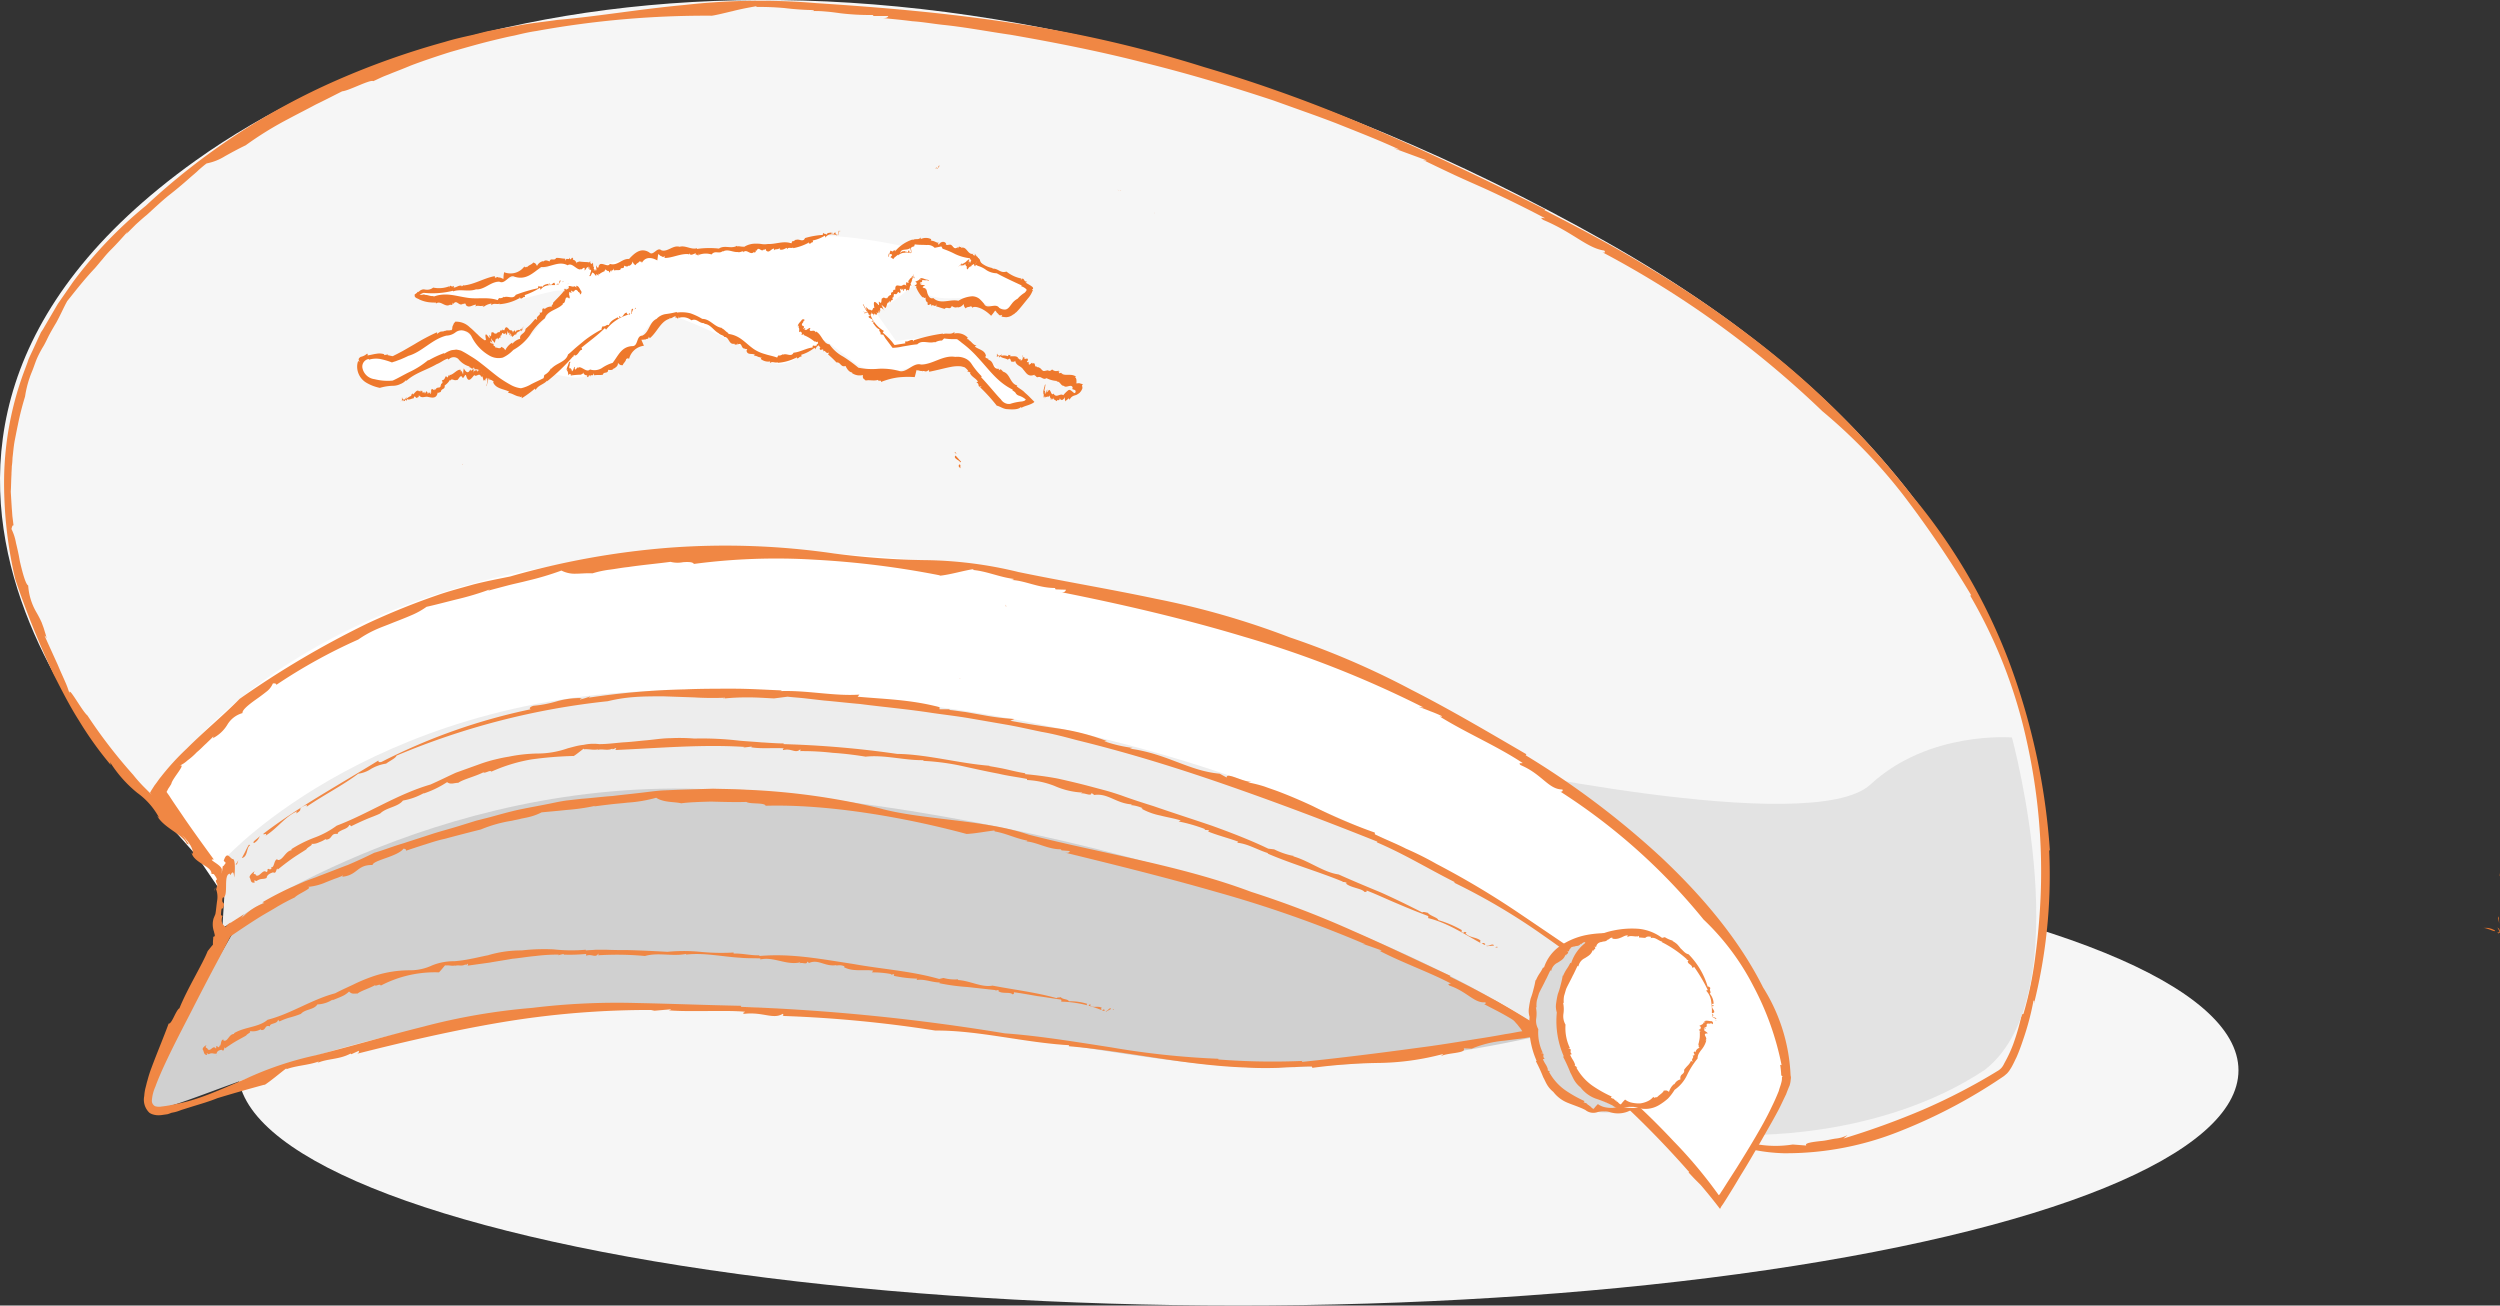 <svg xmlns="http://www.w3.org/2000/svg" viewBox="-7523 -11317 326.324 170.414">
  <rect x="-7523" y="-11317" width="326.324" height="170.414" fill="#333333" stroke="none"/>
  <defs>
    <style>
      .cls-1 {
        fill: #f6f6f6;
      }

      .cls-2 {
        fill: #ee782c;
      }

      .cls-3 {
        fill: #f08744;
      }

      .cls-4 {
        fill: #e3e3e3;
      }

      .cls-5 {
        fill: #fff;
      }

      .cls-6 {
        fill: #d0d0d0;
      }

      .cls-7 {
        fill: #ededed;
      }

      .cls-8 {
        fill: #dadada;
      }
    </style>
  </defs>
  <g id="hat" transform="translate(-7670.712 -11433.695)">
    <ellipse id="Ellipse_25" data-name="Ellipse 25" class="cls-1" cx="130.561" cy="30.707" rx="130.561" ry="30.707" transform="translate(178.777 225.695)"/>
    <g id="Group_795" data-name="Group 795" transform="translate(451.728 194.823)">
      <g id="Group_794" data-name="Group 794">
        <path id="Path_317" data-name="Path 317" class="cls-2" d="M864.591,379.6l-.091.227.137.728Z" transform="translate(-842.436 -338.128)"/>
        <path id="Path_318" data-name="Path 318" class="cls-2" d="M864.287,383.421l.091.182a.224.224,0,0,0,.136-.046c.091-.045.137-.091.091-.273a.645.645,0,0,0-.273-.409c-.136-.046,0-.046.136.318C864.651,383.467,864.469,383.558,864.287,383.421Z" transform="translate(-842.314 -339.902)"/>
        <path id="Path_319" data-name="Path 319" class="cls-2" d="M861.692,383.271a2.22,2.22,0,0,0-1.592-.318C860.509,382.816,861.829,383.59,861.692,383.271Z" transform="translate(-840.038 -339.934)"/>
        <path id="Path_320" data-name="Path 320" class="cls-2" d="M816,288.556h0C816.091,288.374,816.045,288.42,816,288.556Z" transform="translate(-816 -288.436)"/>
        <path id="Path_321" data-name="Path 321" class="cls-2" d="M864.7,366.9a2.285,2.285,0,0,1,.091.546C864.882,367.4,864.745,367.082,864.7,366.9Z" transform="translate(-842.546 -331.205)"/>
      </g>
    </g>
    <g id="Group_833" data-name="Group 833" transform="translate(147.712 116.695)">
      <g id="Group_797" data-name="Group 797">
        <path id="Path_322" data-name="Path 322" class="cls-1" d="M180.233,236.158l-13.466-15.24s-46.9-45.128,6.46-83.25c36.393-26.021,106.087-33.391,184.059,10.554s54.863,105.723,51.542,107.861c-21.654,14.057-33.982,8.78-33.982,8.78l-29.3-18.151-36.939-39.851L211.9,212.139Z" transform="translate(-147.712 -116.695)"/>
        <g id="Group_796" data-name="Group 796" transform="translate(0.531 0.079)">
          <path id="Path_323" data-name="Path 323" class="cls-3" d="M221.3,380.964l.364-.136.5-.728Z" transform="translate(-188.354 -260.352)"/>
          <path id="Path_324" data-name="Path 324" class="cls-3" d="M227.5,373.5c-.136.091-.136-.045-.273.046L225,376.093C226.41,375.5,226.592,373.864,227.5,373.5Z" transform="translate(-190.371 -256.754)"/>
          <path id="Path_325" data-name="Path 325" class="cls-3" d="M232.311,370.5a3.516,3.516,0,0,0,1.547-1.5C233.63,369.5,231.856,370.41,232.311,370.5Z" transform="translate(-194.316 -254.301)"/>
          <path id="Path_326" data-name="Path 326" class="cls-3" d="M465.909,318.8c-.091,0-.273.046-.409.046A.9.9,0,0,0,465.909,318.8Z" transform="translate(-321.464 -226.938)"/>
          <path id="Path_327" data-name="Path 327" class="cls-3" d="M318.709,216.874l.409.045c-1.638-1.5-3.23-3.139-4.822-4.913s-3.275-3.594-4.913-5.368c-.637.045-1.319.091-1.956.091q-.955.068-1.774.136l.409-.091c-14.876.682-28.523,1.911-43.308,2.911.227-.045.273-.091.546-.136a16.983,16.983,0,0,1-2.275.364c-.227-.046.227-.136.455-.182-3.139-.273-9.144.773-11.1.546-.864.091-1.228.273-.773.409-11.555.728-23.883,1.5-35.62,2.5-.591-.046-.637-.136-.5-.273l-.409.045-.273.045-.182.182-.318.273-.682.591c-.455.409-.955.819-1.41,1.183-.955.819-1.911,1.592-2.911,2.366-1.956,1.592-3.912,3.093-5.914,4.595q-6.073,4.572-12.146,9.007c-.227.409.955-.455.273.273,2.775-1.82,4.549-4.049,7.142-5.55l-.182.364c1.774-1.228.091-.637,2-1.774.819-.455-.046.318.273.091,3.685-2.866,7.6-5.686,10.827-8.643a5.706,5.706,0,0,0,1.592-1c.318-.273.682-.5,1.046-.819l.546-.409.136-.091.091-.045h.819a5.679,5.679,0,0,1,.955.091,19.469,19.469,0,0,0,2.82-.5c16.241-.682,32.8-1.956,49.4-2.821,7.734-1.183,17.1-.819,26.294-1.547.091.046.091.046,0,.091,3-.318,7.37-.637,11.009-.773l3.048-.455c.591,0,1.137-.045,1.729-.045l.955,1.092,1.092,1.228,2.229,2.548c1.5,1.683,3,3.321,4.5,5,3.048,3.321,6.1,6.687,9.144,10.008,6.187,6.687,12.374,13.42,18.606,20.107,2.729,1.683,5.368,3.412,8.1,5.1,4.549,2.866,8.916,5.686,13.284,8.416,2.184,1.41,4.322,2.729,6.46,4.094l.819.5.409.273.273.182a2.221,2.221,0,0,1,.318.136,11.544,11.544,0,0,0,1.956.546,23.454,23.454,0,0,0,3.958.455,39.862,39.862,0,0,0,15.149-2.866,68.981,68.981,0,0,0,13.647-7.233c.091-.091.273-.227.364-.318s.227-.273.273-.318c.136-.227.273-.409.364-.591.227-.409.409-.819.591-1.183.364-.819.637-1.592.91-2.411a35.09,35.09,0,0,0,1.319-5c.091.046.136-.136.045.455a69.314,69.314,0,0,0,2-20.062h.091a87.06,87.06,0,0,0-5.368-24.747,75.618,75.618,0,0,0-12.51-21.427,113.523,113.523,0,0,0-21.563-21.2,137.5,137.5,0,0,0-12.965-8.734c-4.458-2.73-9.053-5.141-13.557-7.461l.091-.091c-7.279-3.639-14.512-7.142-21.882-10.327a192.762,192.762,0,0,0-22.7-8.279,162.616,162.616,0,0,0-24.929-5.732c-8.552-1.319-17.15-2.047-25.566-2.593a87.551,87.551,0,0,0-17.2.227c-5.914.546-11.737,1.547-16.65,1.956-1.228.182-2.5.318-3.73.5s-2.5.455-3.685.637l-1.82.364-1.82.455c-1.228.273-2.457.546-3.639.91a103.921,103.921,0,0,0-14.1,5A88.985,88.985,0,0,0,167.4,143.632a55.263,55.263,0,0,0-9.553,10.008l-1.956,2.82-1.729,2.957a6.369,6.369,0,0,1-.455.728l-.364.773-.728,1.592-.364.773-.182.409-.136.409-.591,1.592a41.85,41.85,0,0,0-2.457,13.329,55.048,55.048,0,0,0,1.456,13.375,114.414,114.414,0,0,0,4.959,12.328c1.046,2.047,2.093,4.14,3.366,6.141a46.22,46.22,0,0,0,4.14,5.777l-.091-.364a16.5,16.5,0,0,0,3.548,4,9.569,9.569,0,0,1,2.866,3.275l-.273-.273c.864,1.592,3.5,2.5,3.867,3.639l.318.091c1.5,1.592,0,.364,1.046,1.638.455.455.455-.091,1.228,1-.455.773,3.685,3.867,3.093,4.595-.819-.864.955,1.638-.955-.227.455.637,2.911,3.321,2.957,2.82.5-.046,1.774.773.5-1.092l-.5-.136c-.273-.773-.273-.5-.273-.864-1.911-2.184-1.774-2.775-3.048-4.458,0,.045,0,.045-.046.045a17.316,17.316,0,0,1-3.093-3.321l-.182-.455c-.182-.773-2.729-2-1.683-1.774-1-1.092-2.047-2.184-3.093-3.366-.273-.273-.5-.591-.819-.864l-.864-.864a20.031,20.031,0,0,1-1.592-1.774,67.069,67.069,0,0,1-5.959-7.734c-.728-.591-2.639-4.231-2.32-2.775a10.628,10.628,0,0,0-.591-1.638c-.273-.637-.637-1.41-.955-2.184-.682-1.5-1.365-3-1.729-3.821.091.045.136.091.273.364-.091-.455-.227-.819-.318-1.137s-.227-.637-.318-.91a13.38,13.38,0,0,0-.728-1.41,7.965,7.965,0,0,1-1.046-3.457c-.318-.136-.728-1.592-1.092-3.184-.136-.819-.318-1.638-.5-2.366a6.556,6.556,0,0,0-.591-1.82c.091-.409.182-.546.273-.455l-.136-1.092c-.046-.364-.046-.728-.091-1.092-.045-.728-.091-1.456-.136-2.229.046-.728.046-1.5.091-2.229,0-.364.045-.728.045-1.092a8.832,8.832,0,0,0,.091-1.092c.091-.728.136-1.41.273-2.184.136-.682.273-1.41.409-2.047a38.049,38.049,0,0,1,.955-3.776,13.67,13.67,0,0,1,.91-3.275c.227-.546.409-1.137.637-1.683a14.22,14.22,0,0,1,.864-1.638c.318-.546.546-1.092.819-1.592s.591-1.046.864-1.5c.546-1,.955-1.956,1.41-2.775.955-1.183,2.138-2.729,3.594-4.276.364-.409.682-.819,1.046-1.228a14.028,14.028,0,0,1,1.092-1.228c.773-.773,1.5-1.592,2.184-2.366l-.227.364,1.274-1.274c.455-.409.955-.864,1.41-1.228.955-.864,1.911-1.774,2.866-2.548,1-.773,1.911-1.547,2.729-2.275.409-.364.819-.682,1.183-1.046.364-.318.728-.637,1.046-.864a7.014,7.014,0,0,0,2.411-.955c.819-.455,1.729-.955,2.684-1.41a44.81,44.81,0,0,1,5.6-3.457c1.183-.637,2.366-1.228,3.548-1.865,1.228-.591,2.366-1.183,3.457-1.729.819-.046,3.685-1.592,4.049-1.319.409-.182.773-.364,1.183-.546s.819-.318,1.228-.5c.819-.318,1.638-.637,2.5-1,1.683-.637,3.457-1.228,5.186-1.774,1.774-.5,3.639-1.046,5.5-1.5.955-.227,1.865-.455,2.82-.637.955-.227,1.911-.455,2.866-.591a123.879,123.879,0,0,1,22.882-2l-.227.045c.955-.136,1.956-.409,2.957-.637,1.046-.273,2.047-.455,3.048-.637.182.045.182.091-.273.091a37.915,37.915,0,0,1,3.958.136,36.825,36.825,0,0,0,3.912.273c-.046.091-.046.091-.455.136a13.4,13.4,0,0,1,1.911.045c.637.045,1.319.136,1.956.227a31.674,31.674,0,0,0,4.231.227l.136.136H264.3c-.091.136-.136.364-1.137.227,1.41.136,2.866.273,4.276.455,1.41.091,2.866.364,4.276.5,2.911.318,5.732.864,8.6,1.274,5.732,1,11.509,2.138,17.2,3.594,5.732,1.41,11.373,3.093,17.014,4.959l4.185,1.5c1.41.5,2.775,1,4.185,1.547,2.729,1.092,5.55,2.184,8.188,3.412l-.864-.227,4.322,1.592c-.045.091-.273,0-.455-.046,1.319.637,2.639,1.274,4,1.911s2.729,1.228,4.049,1.82c2.684,1.228,5.368,2.548,7.87,3.867-.091.045-.864-.227-.227.227,3.912,1.638,5.732,3.685,7.961,4,.136.136.182.364-.227.227a127.527,127.527,0,0,1,28.705,20.744,70.277,70.277,0,0,1,10.645,11.054,141.112,141.112,0,0,1,8.78,12.965l-.136.046a65.309,65.309,0,0,1,7.37,18.925,78.187,78.187,0,0,1,1.82,20.562c-.136,2.866-.364,5.232-.682,7.6a48.006,48.006,0,0,1-1.547,7.506l-.227.091a30.119,30.119,0,0,1-1.092,3.821,16.61,16.61,0,0,1-.819,1.865c-.136.273-.318.591-.455.864a2,2,0,0,1-.637.728,78.075,78.075,0,0,1-9.872,5.141,102.284,102.284,0,0,1-10.418,3.776,2.016,2.016,0,0,0,.273-.227,2.127,2.127,0,0,0,.273-.227,4.161,4.161,0,0,1-1.547.455c-.637.091-1.274.273-1.911.318-1.228.136-2.184.273-1.911.591l-1.774-.136a14.191,14.191,0,0,1-5-.091,11.889,11.889,0,0,1-1.228-.273c-.182-.091-.409-.091-.591-.182a2.353,2.353,0,0,1-.591-.273c-.637-.455-1.365-.91-2.047-1.41a93.722,93.722,0,0,0-9.326-5.823l.546.136a48.049,48.049,0,0,1-5.55-3.366,2.367,2.367,0,0,1,.637.273,123.226,123.226,0,0,0-13.1-8.188c-1.547-1.592-3.093-3.184-4.595-4.777l.819.409c-2.684-2.366-6.869-7.415-10.236-10.736l.273.091-1.774-1.592.182-.273C326.852,225.244,322.757,221.2,318.709,216.874Z" transform="translate(-148.878 -116.869)"/>
          <path id="Path_328" data-name="Path 328" class="cls-3" d="M396.3,320.9h0Z" transform="translate(-283.744 -228.083)"/>
          <path id="Path_329" data-name="Path 329" class="cls-3" d="M209.9,364.4c.182.227.318.409.455.591C210.4,364.9,210.036,364.582,209.9,364.4Z" transform="translate(-182.14 -251.794)"/>
        </g>
      </g>
      <path id="Path_330" data-name="Path 330" class="cls-4" d="M568.4,331.484s45.128,9.963,52.77,2.911c7.6-7.051,18.47-6.141,18.47-6.141s9.1,33.391-3.5,43.354c-14.057,9.371-31.935,8.507-31.935,8.507Z" transform="translate(-377.022 -231.991)"/>
      <g id="Group_799" data-name="Group 799" transform="translate(19.601 71.215)">
        <path id="Path_331" data-name="Path 331" class="cls-5" d="M204.428,324.707,192.1,306.555s16.423-31.253,74.424-31.662c87.344-.591,138.34,45.128,138.34,68.556,1.183,1.183-8.461,16.1-8.461,16.1s-41.9-59.458-131.562-53.589C222.034,305.964,204.428,324.707,204.428,324.707Z" transform="translate(-191.509 -274.138)"/>
        <g id="Group_798" data-name="Group 798">
          <path id="Path_332" data-name="Path 332" class="cls-3" d="M222.4,386.637l.227-.045a2.944,2.944,0,0,1,.182-.591,1.4,1.4,0,0,1-.227.318A.768.768,0,0,0,222.4,386.637Z" transform="translate(-208.025 -334.704)"/>
          <path id="Path_333" data-name="Path 333" class="cls-3" d="M225.9,380.834c-.091.046-.136-.091-.273-.046,0,0-.318.5-.637,1.046s-.591,1.046-.591,1.046C225.492,382.563,225.128,380.971,225.9,380.834Z" transform="translate(-209.115 -331.858)"/>
          <path id="Path_334" data-name="Path 334" class="cls-3" d="M228.889,378.737a1.525,1.525,0,0,0,1-1.137C229.8,378.009,228.434,378.51,228.889,378.737Z" transform="translate(-211.511 -330.125)"/>
          <path id="Path_335" data-name="Path 335" class="cls-3" d="M397.973,345.4H397.7A.424.424,0,0,0,397.973,345.4Z" transform="translate(-303.578 -312.574)"/>
          <path id="Path_336" data-name="Path 336" class="cls-3" d="M306.3,307.023l.273-.273a61.613,61.613,0,0,1-6.187-.728c-1.046-.136-2.138-.318-3.184-.455-.5-.091-1.046-.136-1.592-.227-.5-.046-1.046-.091-1.592-.091l.273-.091c-10.554-1.228-20.426-.682-30.843.136.136-.046.227-.136.364-.182a6.183,6.183,0,0,1-1.592.318c-.136-.091.136-.137.318-.182a14.731,14.731,0,0,0-4.231.045c-.773.091-1.5.137-2.138.182a4.06,4.06,0,0,1-1.5,0c-.637.091-.864.364-.5.5a93.167,93.167,0,0,0-24.565,5.186c-.409.046-.5-.091-.455-.273-.819.364-1.638.728-2.457,1.046-.819.364-1.592.773-2.457,1.137-.819.364-1.638.682-2.5,1.092-.819.409-1.638.773-2.457,1.137a73.861,73.861,0,0,0-9.508,5.186c-.091.318.728-.182.273.364a16.8,16.8,0,0,0,2.639-1.82,9.583,9.583,0,0,1,2.639-1.547l-.136.318c1.41-.591,0-.637,1.547-1.092.637-.091,0,.318.273.227,2.82-1.592,6-2.684,8.689-4.231.864.136,3.321-1.092,4.595-1.046.728-.455,1.592-.637,1.774-1.046,1.41-.318,2.775-.637,4.185-1.046.682-.182,1.41-.273,2.093-.455l2.138-.455,2.138-.455c.682-.136,1.41-.227,2.138-.318,1.41-.227,2.866-.455,4.276-.637s2.911-.273,4.367-.455c1.456-.091,2.911-.318,4.367-.364,2.911-.091,5.914-.182,8.825-.318a33.5,33.5,0,0,1,8.916-.546c1.592.091,3.184.137,4.777.182,1.592.091,3.275.182,4.913.182.045.046.045.091,0,.091.546-.045,1.137-.091,1.774-.091h1c.318,0,.637.046,1,.046,1.365.091,2.775.227,4.049.364l2.184-.227c7.6,1.274,15.149,2.684,22.7,4.595a133.795,133.795,0,0,1,22.018,7.552,160.031,160.031,0,0,1,22.109,12.146c.864.546,1.683,1.137,2.548,1.683.864.591,1.729,1.137,2.547,1.729,1.683,1.183,3.366,2.366,5,3.594,3.321,2.411,6.687,4.959,10.054,7.643-.091.046,0,.182-.364-.091a127.906,127.906,0,0,1,9.872,10.054l-.091.046c.273.273.591.637.864.91l.455.455.273.273.273.318c.728.864,1.5,1.82,2.229,2.775h.045l.046-.091.091-.182.227-.318.409-.637.819-1.319c.455-.728.864-1.456,1.319-2.184.819-1.319,1.592-2.684,2.366-4,.773-1.365,1.547-2.684,2.275-4.049.364-.682.682-1.41,1.046-2.138.137-.364.273-.728.455-1.137a3.181,3.181,0,0,0,.137-.637c0-.091.045-.273.045-.455a1.326,1.326,0,0,0-.273-.682c.091.136.137.318.227.455a23.368,23.368,0,0,0-3.594-11.509c-3.093-6.187-7.87-11.873-13.284-16.968a110.613,110.613,0,0,0-17.7-13.329l.091-.136c-5-2.911-9.917-5.823-15.012-8.416a106.461,106.461,0,0,0-15.831-6.824,106.279,106.279,0,0,0-17.514-5.05c-6-1.274-12.055-2.275-17.969-3.5a53.407,53.407,0,0,0-12.146-1.547,101.57,101.57,0,0,1-11.873-.864,98.481,98.481,0,0,0-21.336-.773,104.163,104.163,0,0,0-20.972,3.776c-1.592.318-3.23.637-4.822,1.046-1.592.455-3.184.864-4.731,1.41a92.793,92.793,0,0,0-9.1,3.685,121.286,121.286,0,0,0-16.65,9.826c-2.138,2.184-4.595,4.185-6.915,6.505a32.351,32.351,0,0,0-3.366,3.685c-.273.318-.455.637-.819,1.092l-.409.637-.182.318a.578.578,0,0,0,.182.318c.136.227.273.455.409.637l.409.591c.227.364.455.682.728,1.046l.046-.318c.773,2.366,3.867,3.912,3.821,5.732l-.182-.182c.273,1.365,2.684,1.774,2.593,2.775l.318.046c.91,1.228-.136.318.455,1.365.273.364.455-.091.864.728-.773.773,2.32,3,1.41,3.776-.455-.682.364,1.365-.91-.091.227.5,1.729,2.639,2,2.184.546-.091,1.547.455,1-1.046l-.5-.046c.046-.637-.091-.455.091-.773-1.092-1.774-.819-2.275-1.41-3.685,0,.046,0,.046-.046.046a7.077,7.077,0,0,1-1.911-2.593v-.409c.091-.637-2.047-1.456-1.046-1.365-1.228-1.683-2.548-3.5-3.867-5.414-.637-.955-1.319-1.911-1.956-2.911l-.227-.318-.091-.136c-.046-.046-.046-.046,0-.091l.046-.091.136-.273.182-.273.227-.364c.091-.682,2.093-2.775,1.046-2.366a3.666,3.666,0,0,0,1.046-.682A9.184,9.184,0,0,0,196.9,300.2c.455-.364.864-.819,1.228-1.137.364-.364.682-.637.91-.91,0,.091.046.136-.136.273a4.739,4.739,0,0,0,1.956-1.774,3.33,3.33,0,0,1,2-1.547c-.091-.364.728-1.046,1.683-1.729.455-.318.955-.682,1.41-1.046a2.607,2.607,0,0,0,.864-1.092c.318-.046.455.045.455.182a70.306,70.306,0,0,1,10.691-5.914,13.817,13.817,0,0,1,2.138-1.228c.773-.364,1.592-.637,2.457-1,.819-.318,1.638-.637,2.366-.955a9.965,9.965,0,0,0,1.956-1.092c1.046-.227,2.411-.591,3.867-.955a37.769,37.769,0,0,0,4.413-1.319l-.273.182c.819-.227,1.683-.455,2.548-.682s1.774-.409,2.638-.637a38.419,38.419,0,0,0,4.413-1.319,3.739,3.739,0,0,0,1.865.409c.682,0,1.41-.091,2.184-.046a14.046,14.046,0,0,1,2.047-.455c.819-.091,1.683-.273,2.593-.364,1.82-.273,3.867-.455,5.55-.682a3.714,3.714,0,0,0,1.638.046c.637-.046,1.274-.046,1.41.227a82.158,82.158,0,0,1,15.877-.546,116.264,116.264,0,0,1,16.286,2.047l-.136.046c1.41-.136,3-.637,4.413-.864.091.091.091.136-.182.091,1.911.136,3.594.955,5.5,1.183-.045.091-.045.091-.364.137,1.774.045,3.548,1.046,5.732,1.046l.091.182,1.365.046c-.091.182-.182.455-.864.273,8.007,1.592,16.1,3.457,24.111,5.868a137.747,137.747,0,0,1,23.428,9.235l-.637-.091s.773.273,1.547.591a15,15,0,0,1,1.5.637c-.091.091-.227.046-.364,0,3.5,2.184,7.506,3.867,10.872,6.1-.091.091-.637-.091-.273.273,2.82,1.183,3.639,3.184,5.459,3.184.091.091.045.364-.273.273a78.8,78.8,0,0,1,18.7,16.7,32.2,32.2,0,0,1,6.505,8.689,37.4,37.4,0,0,1,3.685,10.327l-.182-.046a12.594,12.594,0,0,1,.136,1.365l.182.182c-.091.091-.091.045-.091.091v.227a2.345,2.345,0,0,1-.091.5c-.091.364-.227.682-.318,1.046-.273.682-.591,1.41-.91,2.047-.637,1.365-1.41,2.729-2.184,4.049s-1.592,2.639-2.411,3.958l-1.228,1.911-.546.864-.273.409-.137.227-.091.091-.045.046-.046-.046a59.894,59.894,0,0,0-5.868-7.006,95.682,95.682,0,0,0-7.916-7.552l.091-.273c-1.41-1.046-2.82-2.093-4.185-3.275l-2.047-1.774-1.046-.91-1.046-.864c-.682-.591-1.41-1.183-2.093-1.774-.728-.591-1.456-1.137-2.184-1.683a27.26,27.26,0,0,0-4.686-2.82h.591c-1.183-.227-3.548-2.548-3.685-1.592l-.955-.864a23.8,23.8,0,0,1-3.275-1.456c-1-.546-1.956-1.228-2.911-1.865a30.6,30.6,0,0,0-6.915-3.685h.455a24.805,24.805,0,0,1-4.231-1.911c.182.046.091-.045.5.091a33.905,33.905,0,0,0-3.366-1.865c-.273-.136-.591-.273-.864-.409-.273-.091-.637-.273-.91-.364-.637-.227-1.228-.455-1.865-.682-2.548-.91-5.141-1.592-7.6-2.5l.682-.136a19.049,19.049,0,0,1-2.184-.546q-1.228-.341-2.593-.819c-.91-.273-1.82-.591-2.73-.864s-1.774-.455-2.639-.637l.273-.091-1.683-.182.046-.364c-1.046-.273-2.093-.591-3.139-.773s-2.093-.409-3.093-.591c-1.046-.182-2.047-.364-3.093-.546A26.306,26.306,0,0,1,306.3,307.023Z" transform="translate(-190.8 -273.241)"/>
          <path id="Path_337" data-name="Path 337" class="cls-3" d="M348.6,343.7Z" transform="translate(-276.814 -311.647)"/>
          <path id="Path_338" data-name="Path 338" class="cls-3" d="M215.3,372.2a4,4,0,0,0,.273.455A2.919,2.919,0,0,0,215.3,372.2Z" transform="translate(-204.155 -327.182)"/>
        </g>
      </g>
      <g id="Group_801" data-name="Group 801" transform="translate(18.803 96.124)">
        <path id="Path_339" data-name="Path 339" class="cls-6" d="M260.579,328.473,206.671,344.9l-6.46,11.145s-12.328,19.925-8.78,20.517,28.114-13.511,64.462-13.511,62.733,8.189,80.884,8.189a170.517,170.517,0,0,0,35.165-4.094S338.551,323.2,260.579,328.473Z" transform="translate(-189.996 -328.016)"/>
        <g id="Group_800" data-name="Group 800">
          <path id="Path_340" data-name="Path 340" class="cls-3" d="M344.5,332.282l.182.045.455-.227Z" transform="translate(-273.781 -330.232)"/>
          <path id="Path_341" data-name="Path 341" class="cls-3" d="M349.056,330.736c-.091-.046-.045-.091-.136-.136l-1.82.773C347.919,331.737,348.465,330.509,349.056,330.736Z" transform="translate(-275.198 -329.415)"/>
          <path id="Path_342" data-name="Path 342" class="cls-3" d="M352.576,330.618a1.437,1.437,0,0,0,1.183-.318C353.532,330.573,352.395,330.3,352.576,330.618Z" transform="translate(-278.172 -329.251)"/>
          <path id="Path_343" data-name="Path 343" class="cls-3" d="M490.227,350.391c-.091-.045-.136-.045-.227-.091A.294.294,0,0,0,490.227,350.391Z" transform="translate(-353.09 -340.153)"/>
          <path id="Path_344" data-name="Path 344" class="cls-3" d="M341.831,344.147l.273-.136a35.521,35.521,0,0,1-4.458-2.093,46.513,46.513,0,0,0-4.595-2.138h.273a114.658,114.658,0,0,0-23.337-7.279c.136,0,.182-.091.318-.046a4.4,4.4,0,0,1-1.319-.091c-.091-.091.136-.091.273-.091-1.592-.773-5.1-.864-6.1-1.365-.5-.045-.728.091-.5.273-.819-.136-1.592-.273-2.411-.409s-1.638-.273-2.457-.364c-1.638-.182-3.321-.409-5-.591-1.683-.091-3.366-.273-5.05-.364a23.835,23.835,0,0,0-2.548-.091c-.864,0-1.638-.046-2.5-.046-.318-.091-.364-.182-.273-.318-.682.046-1.41.091-2.138.091-.728.045-1.41.091-2.184.091-1.41.046-2.911.046-4.322,0h-4.367c-1.456,0-2.911-.046-4.367,0-.227.182.591.182.046.364,1.865.091,3.366-.546,5.05-.273l-.227.182c1.228.091.273-.455,1.5-.227.5.136-.091.227.091.227.637-.045,1.319-.045,1.956-.045s1.319.045,1.956.045a26.146,26.146,0,0,0,3.821-.227c.591.364,2.775.136,3.73.591.682-.091,1.365-.045,1.592-.273l1.683.136c.591.046,1.137.091,1.683.182,1.137.091,2.275.273,3.412.364s2.275.273,3.412.409,2.275.273,3.457.455c1.137.182,2.275.364,3.457.546,1.137.182,2.32.364,3.457.637,2.275.455,4.595.91,6.824,1.547,4.413.318,9.189,2.729,14.1,4.367.046.046,0,.091-.046.091.819.227,1.82.5,2.82.864,1,.409,2.047.864,2.911,1.228,0,0,.455.091.864.182a8.146,8.146,0,0,1,.864.227c5.414,2.775,10.782,5.732,15.968,9.053.637.409,1.274.864,1.956,1.274l1.911,1.274c1.228.91,2.5,1.774,3.685,2.729a87.209,87.209,0,0,1,7.006,6c1.092,1.092,2.184,2.184,3.23,3.275.273.273.5.546.773.864l.364.409.136.182a4.267,4.267,0,0,1,.455.637c-.682.091-1.41.273-2.138.364-1.228.227-2.548.455-3.776.637-2.548.409-5,.819-7.506,1.137-5,.682-10.054,1.319-15.331,1.865,0-.091-.091-.091.273-.136a90.977,90.977,0,0,1-11.191-.182v-.091a106.934,106.934,0,0,1-14.057-1.5c-4.731-.728-9.371-1.5-13.829-1.82a269.939,269.939,0,0,0-34.437-3.457l.046-.136c-4.595-.091-9.144-.273-13.648-.364a91.692,91.692,0,0,0-13.648.637,81.857,81.857,0,0,0-14.239,2.457c-4.731,1.183-9.371,2.548-14.011,3.73a43.73,43.73,0,0,0-9.189,3.093c-3.093,1.319-6.1,2.729-8.871,3.23a17.653,17.653,0,0,1-2.047.364,1.787,1.787,0,0,1-.864-.045.8.8,0,0,1-.409-.773,5.38,5.38,0,0,1,.455-1.774c.227-.637.5-1.274.773-1.911,1.137-2.548,2.411-5,3.685-7.461,1.274-2.5,2.548-4.959,3.867-7.415s2.548-5,3.867-7.552c.455-.773.955-1.5,1.41-2.275l1.41-2.366,3.184-1c1.046-.318,2.047-.637,3.093-1,2.047-.637,4.094-1.365,6.141-2,4.094-1.319,8.188-2.548,12.328-3.457,4.413-1.911,9.872-2.32,14.967-4.049l-.227-.091c2-.045,3.867-1.956,5.232-1.547l-.182.091c1.092.091,1.956-1.592,2.73-1.319l.091-.273c1.183-.409.227.182,1.137,0,.318-.136.045-.409.773-.5.409.773,2.82-1.046,3.184-.182-.637.182,1.092.045-.273.637.455-.046,2.411-.682,2.093-1.046.046-.455.682-1.046-.591-1l-.136.364c-.5-.182-.364-.091-.546-.227-1.592.455-1.911.091-3.093.227,0,0,.045,0,0,.046a5.737,5.737,0,0,1-2.411.864l-.273-.091c-.455-.227-1.592,1.228-1.274.455-3.139,1.137-6.778,2.229-10.372,3.275-.455.364-2.729.819-1.82,1.046-1.046-.227-3.73.455-4.731.773.046-.091.046-.091.227-.136-2.093-.091-2.093,1.274-4.094,1.046-.091.637-3.275.819-4.094,1.774-.273-.091-.364-.136-.318-.273-3.23.955-6.869,1.82-9.553,2.639-2.184,1.228-5.732,1.5-7.506,2.775-.5.091-1.092.273-1.774.364-.318.091-.637.136-1.046.273l-.273.091-.318.091c-.318.091-.637.182-1.046.273-.227.364-.455.773-.637,1.137l-.364.637a12.515,12.515,0,0,0-.637,1.365l.045-.273a47.2,47.2,0,0,0-3.548,7.188,3.153,3.153,0,0,0-1.228,1c-.091.091-.182.227-.273.318l-.091.182h0l-.046.046-.091.091-.546.682c-.682,1.729-2.639,4.868-3.685,7.461-.455.227-1,2.093-1.41,2-.682,1.865-1.5,3.776-2.275,5.868a16.294,16.294,0,0,0-.5,1.592c-.091.273-.136.546-.227.864a5.941,5.941,0,0,0-.182,1.137,2.356,2.356,0,0,0,.682,2.184,1.682,1.682,0,0,0,.5.227,2.3,2.3,0,0,0,.591.091,3,3,0,0,0,.637-.045l.637-.091.273-.091.227-.091.455-.091a5.756,5.756,0,0,0,.819-.273l1.592-.5c1.046-.318,2.138-.637,3.139-1.046,2.093-.637,4.185-1.228,6.187-1.774l-.091.091c.91-.591,1.956-1.5,2.866-2.184.091,0,.091.091-.091.136,1.41-.546,2.911-.546,4.322-1.046,0,.091,0,.091-.227.227,1.274-.637,2.911-.455,4.413-1.274l.091.091,1-.455c0,.136.046.364-.5.455,6.278-1.592,12.692-3.093,19.2-4.185a116.421,116.421,0,0,1,19.88-1.592l-.455.136,2.593-.227c0,.091-.136.091-.273.136,1.638.136,3.321.091,5,.091s3.321-.046,4.959.091c-.046.091-.5.182-.091.273,2.411-.273,3.776.773,5,0,.091.046.182.273-.091.273a164.618,164.618,0,0,1,20.016,1.911c5.6-.045,11.691,1.592,17.469,1.911l-.045.136c7.461.637,15.24,2.5,23.064,2.775,1.592.091,2.957.091,4.322.045.637-.045,1.365-.091,2.047-.091.682-.046,1.456-.091,2.275-.091l.091.182a72.557,72.557,0,0,1,8.507-.637,34.082,34.082,0,0,0,8.6-1.183l-.364.318c.819-.5,3.457-.364,3-1.046l1.046.046a14.353,14.353,0,0,1,4.276-1.046c.728-.091,1.41-.182,2.184-.273s1.592-.273,2.5-.455h.046l-.046-.045-.045-.091-.091-.136-.227-.273c-.136-.182-.318-.364-.455-.546a11.861,11.861,0,0,0-1.092-1.046l.318.136a23.246,23.246,0,0,1-2.593-2.639c.091.091.091,0,.364.182a23.554,23.554,0,0,0-4.367-4.413c-1.638-1.319-3.412-2.548-5.05-3.867l.546.045c-1.774-.955-4.595-3.412-6.869-4.731l.227-.046s-.273-.136-.637-.273c-.273-.136-.637-.273-.637-.273l.091-.273c-1.456-.955-2.911-1.774-4.367-2.548A25.98,25.98,0,0,1,341.831,344.147Z" transform="translate(-189.044 -327.994)"/>
          <path id="Path_345" data-name="Path 345" class="cls-3" d="M453.3,337.5Z" transform="translate(-333.086 -333.176)"/>
          <path id="Path_346" data-name="Path 346" class="cls-3" d="M334,328.976c.136-.046.273-.046.409-.091C334.409,328.84,334.136,328.931,334,328.976Z" transform="translate(-268.057 -328.473)"/>
        </g>
      </g>
      <g id="Group_803" data-name="Group 803" transform="translate(27.759 89.894)">
        <path id="Path_347" data-name="Path 347" class="cls-7" d="M212.091,336.486l-.591,9.371s27.568-19.925,63.87-18.151,91.438,15.24,117.232,38.077c2.366,2.366,2.366-11.145,2.366-11.145s-41.034-39.851-121.918-39.851C232.608,314.195,212.091,336.486,212.091,336.486Z" transform="translate(-210.241 -314.559)"/>
        <g id="Group_802" data-name="Group 802">
          <path id="Path_348" data-name="Path 348" class="cls-3" d="M215.3,364.091l.182-.046a1.465,1.465,0,0,0,.091-.273,1.787,1.787,0,0,0,.091-.273A6.728,6.728,0,0,1,215.3,364.091Z" transform="translate(-212.312 -341.118)"/>
          <path id="Path_349" data-name="Path 349" class="cls-3" d="M218.237,359.134c-.091.046-.091-.091-.227-.046a9.465,9.465,0,0,0-.455.864c-.227.455-.455.864-.455.864C217.964,360.635,217.646,359.316,218.237,359.134Z" transform="translate(-213.294 -338.708)"/>
          <path id="Path_350" data-name="Path 350" class="cls-3" d="M220.511,357.4a1.6,1.6,0,0,0,.773-1C221.239,356.718,220.147,357.219,220.511,357.4Z" transform="translate(-215.113 -337.248)"/>
          <path id="Path_351" data-name="Path 351" class="cls-3" d="M355.427,317H355.2A.2.2,0,0,0,355.427,317Z" transform="translate(-288.57 -315.772)"/>
          <path id="Path_352" data-name="Path 352" class="cls-3" d="M292.923,315.346l.227-.273c-3.275.227-6.869-.591-10.327-.455l.227-.091c-2.184-.091-4.276-.227-6.414-.227s-4.231,0-6.323.091a98.163,98.163,0,0,0-12.556,1.092.58.58,0,0,0,.273-.182,11.173,11.173,0,0,1-1.319.409c-.091-.045.091-.136.273-.182a11.123,11.123,0,0,0-3.457.455,15.126,15.126,0,0,1-2.911.546c-.455.136-.637.364-.364.455a77.585,77.585,0,0,0-19.47,6.869c-.318.091-.455,0-.409-.182-5,3.093-10.281,5.959-15.012,9.553-.091.273.591-.227.273.273,1.592-1,2.5-2.457,4.094-3.184l-.091.273c1.092-.637-.045-.5,1.183-1.046.5-.136,0,.273.227.136,2.184-1.5,4.64-2.73,6.687-4.276a3.913,3.913,0,0,0,1.683-.637,5.6,5.6,0,0,1,1.956-.682c.546-.409,1.228-.682,1.365-1.046a97.218,97.218,0,0,1,27.568-7.1,20.888,20.888,0,0,1,3.5-.546c1.228-.091,2.5-.091,3.776-.091q1.911.068,3.958.137a39.9,39.9,0,0,0,4.049.045c.045.046.045.046,0,.091a30.933,30.933,0,0,1,3.093-.136c1.137,0,2.275.091,3.321.136l1.774-.227c.773.091,1.592.136,2.366.227l2.366.273c1.592.136,3.139.318,4.731.455,3.139.409,6.323.682,9.508,1.183,1.592.227,3.184.409,4.777.682l4.731.819c1.592.273,3.139.637,4.686.955,1.592.273,3.093.682,4.64,1.092,7.051,1.729,13.556,3.776,19.925,6s12.647,4.595,19.243,7.233c-.045.091.045.136-.273,0,3.776,1.592,6.915,3.548,10.372,5.277l-.045.091a82.964,82.964,0,0,1,11.737,6.96c1.911,1.319,3.73,2.684,5.55,4.049.91.682,1.774,1.365,2.684,2.047a14.16,14.16,0,0,1,1.274,1.046c.364.318.773.637,1.137.955,0,.273.046.5.046.773s.045.637.045.91c-.091,1.774-.136,3.594-.364,5.414-.045.455-.091.91-.182,1.41l-.136.682c-.045.182-.091.409-.136.591a3.161,3.161,0,0,1-.227.591,1,1,0,0,1-.409.455.5.5,0,0,1-.546-.136l-.455-.409c-.364-.273-.682-.591-1.046-.864-.409-.318-.773-.637-1.183-.955-.819-.637-1.592-1.228-2.411-1.82-.864-.591-1.683-1.183-2.548-1.774s-1.729-1.137-2.593-1.683a120.52,120.52,0,0,0-10.827-6l.091-.091c-4.322-2-8.552-4.049-12.829-5.914a127.4,127.4,0,0,0-13.193-5.05c-9.189-3.457-19.47-5-29.024-7.461-5.823-2-14.011-1.911-19.516-3.457a89.831,89.831,0,0,0-17.332-2.411c-1.456-.091-2.911-.091-4.367-.136l-4.367.136-2.184.091c-.728.045-1.456.136-2.184.227-1.456.182-2.911.318-4.367.5-1.365.091-2.729.273-4.049.364l-2,.227c-.637.091-1.319.228-1.956.364-1.319.273-2.639.5-3.958.773s-2.593.637-3.912,1l-1.956.5-1.911.591c-1.274.409-2.548.728-3.821,1.137-1.228.409-2.548.819-3.776,1.228-1.274.364-2.5.864-3.776,1.228-1.092.546-2.275,1.092-3.457,1.592-1.228.455-2.457.955-3.685,1.41-.637.273-1.228.455-1.911.728-.637.273-1.228.546-1.865.819a40.441,40.441,0,0,0-3.685,1.911l.273.091a7.178,7.178,0,0,0-2.639,1.638c-.364.318-.773.637-1.137.91-.364.227-.682.364-.773.182l.182-.136c-.136-.046-.318.091-.637.455l-.091.091-.045-.046-.046-.045-.091-.091a1.443,1.443,0,0,1-.227-.273,1.291,1.291,0,0,1,.046-1l-.227-.091c.045-.773.091-.864.136-.864.091,0,.182,0,.273-.5,0-.364-.364-.136-.182-.91.864-.091,0-3.093.955-3.139-.046.682.455-1.046.546.5.091-.455.227-2.548-.227-2.411-.409-.227-.728-1.046-1.137.227l.273.273c-.318.409-.182.318-.409.455-.136,1.683-.637,1.911-.864,3.093,0,0,.045-.046.045,0a2.938,2.938,0,0,1,.091,1.41c-.091.637-.136,1.274-.227,1.729l-.227.546a2.808,2.808,0,0,0,.045,1.729c.091.455.227.637-.091.682,0,.273-.045.5-.045.773v.819c2.32-1.729,5.1-3.548,6.141-4.185.728-.455,1.5-.864,2.229-1.319q1.16-.682,2.32-1.228c.364-.455,2.593-1.319,1.638-1.365a7.4,7.4,0,0,0,2.366-.591c.455-.182.91-.364,1.274-.5a7.494,7.494,0,0,0,1-.409c0,.091-.045.137-.182.182,2.138-.182,1.956-1.592,4.049-1.547.091-.637,3.275-1.092,4.049-2.138.273.045.364.136.318.273.819-.273,1.638-.546,2.5-.819s1.683-.546,2.548-.728c1.683-.455,3.275-.864,4.731-1.228a17.558,17.558,0,0,1,4.049-1.137c.364-.091.682-.136,1.046-.227.318-.091.682-.136,1.046-.227a7.469,7.469,0,0,0,1.774-.637c.864-.091,2.047-.182,3.275-.318a26.972,26.972,0,0,0,3.776-.546l-.227.091q1.024-.137,2.184-.273c.728-.091,1.5-.137,2.229-.228a18,18,0,0,0,3.73-.637,2.3,2.3,0,0,0,.682.318,4.329,4.329,0,0,0,.819.182c.546.091,1.183.091,1.774.227.91-.136,2.366-.182,3.867-.227,1.547.046,3.184.091,4.64.046.409.318,2.366.046,2.5.5,8.052-.227,17.969,1.456,26.249,3.685h-.091c1.137-.046,2.5-.318,3.685-.455.091.091.091.136-.136.091,1.592.227,2.911.955,4.458,1.228-.046.091-.046.091-.273.091,1.5.091,2.911,1.046,4.64,1.046l.091.136,1.092.091c-.091.136-.136.318-.728.182,6.505,1.592,13.147,3.23,19.789,5.141a158.325,158.325,0,0,1,19.561,6.869l-.5-.091s.637.182,1.274.409l1.274.455c-.045.091-.182.045-.273.045,3.048,1.592,6.369,2.73,9.326,4.276-.045.091-.546-.046-.182.273,2.366.819,3.23,2.32,4.686,2.184.091.091.046.273-.182.227.682.364,1.41.728,2.093,1.092s1.365.773,2.047,1.183c1.41.773,2.684,1.638,4.049,2.5.637.455,1.274.91,1.956,1.365l.955.682.955.728c.637.455,1.228.955,1.865,1.456l2.047,1.774a3.476,3.476,0,0,0,.5.364,2.718,2.718,0,0,0,.5.273c.091.046.182.046.273.091s.182,0,.273,0a1.4,1.4,0,0,0,.546-.227,4.047,4.047,0,0,0,.864-1.638,7.061,7.061,0,0,0,.182-.955,3.984,3.984,0,0,0,.091-.728c.091-.955.182-1.911.227-2.911.091-.955.091-1.956.136-2.911l.045-1.456v-1.638c-.273-.273-.546-.5-.819-.728a8.138,8.138,0,0,1-.637-.591c-.455-.364-.864-.728-1.365-1.092-.91-.682-1.82-1.365-2.775-1.956l.091-.091c-3.23-2.184-6.505-4.413-9.872-6.687a110.059,110.059,0,0,0-10.418-6.187,40.966,40.966,0,0,0-4-2c-1.228-.637-2.548-1.137-4.049-1.865v-.227a68.681,68.681,0,0,1-8.1-3.457c-1.365-.637-2.73-1.228-4.14-1.774-.682-.273-1.41-.5-2.138-.773a17.027,17.027,0,0,0-2.184-.546l.455-.091c-1,.091-3.321-1.319-3.23-.546l-.91-.5c-4.049-.364-6.824-2.593-11.737-3.275l.364-.091a18.325,18.325,0,0,1-3.685-.864,1.1,1.1,0,0,1,.409,0,30.154,30.154,0,0,0-6.187-1.638c-2.184-.318-4.367-.637-6.505-1.046l.546-.227a32.43,32.43,0,0,1-4.049-.5l-2.32-.409c-.773-.091-1.5-.227-2.184-.273l.182-.091h-1.41v-.273C299.792,315.71,296.38,315.665,292.923,315.346Z" transform="translate(-208.733 -314.3)"/>
          <path id="Path_353" data-name="Path 353" class="cls-3" d="M314.9,316.859h0C315.036,316.814,314.991,316.814,314.9,316.859Z" transform="translate(-266.603 -315.676)"/>
          <path id="Path_354" data-name="Path 354" class="cls-3" d="M209.3,371.855c.046-.136.046-.273.091-.455C209.3,371.445,209.3,371.764,209.3,371.855Z" transform="translate(-209.042 -345.424)"/>
        </g>
      </g>
      <g id="Group_808" data-name="Group 808" transform="translate(199.539 121.19)">
        <g id="Group_805" data-name="Group 805" transform="translate(0 0.61)">
          <ellipse id="Ellipse_26" data-name="Ellipse 26" class="cls-8" cx="9.69" cy="11.418" rx="9.69" ry="11.418" transform="translate(0.391 0.575)"/>
          <g id="Group_804" data-name="Group 804">
            <path id="Path_355" data-name="Path 355" class="cls-3" d="M632.191,410.691l.091-.046-.182-.045Z" transform="translate(-611.283 -398.698)"/>
            <path id="Path_356" data-name="Path 356" class="cls-3" d="M631.291,409.6c-.045,0-.091,0-.091.045l.546.318C631.973,409.782,631.109,409.691,631.291,409.6Z" transform="translate(-610.792 -398.153)"/>
            <path id="Path_357" data-name="Path 357" class="cls-3" d="M631.227,409.182c.091-.136-.136-.182-.227-.182C631.227,409,630.955,409.182,631.227,409.182Z" transform="translate(-610.683 -397.826)"/>
            <path id="Path_358" data-name="Path 358" class="cls-3" d="M620.2,387.9Z" transform="translate(-604.797 -386.324)"/>
            <path id="Path_359" data-name="Path 359" class="cls-3" d="M598.787,385.512l-.091.182c.591-.227,1.046.364,1.547.455l-.091.045a14.841,14.841,0,0,1,3.321,2.275.159.159,0,0,0-.091.045c.091,0,.227,0,.273.091a.141.141,0,0,1-.091.046c-.045.227.136.364.273.455.182.136.318.273.273.409a.219.219,0,0,0,.273-.091,21.728,21.728,0,0,1,1.774,3c-.046.091-.091.091-.228.091a2.429,2.429,0,0,1,.682,1.41,8.825,8.825,0,0,1,.091,1.547c.136.045.136-.091.273-.046.182-.364-.409-.591-.182-.91l.136.046c.091-.227-.318,0-.182-.273.091-.091.182,0,.182-.046a2.073,2.073,0,0,0-.5-1.319c.273-.182-.137-.455.091-.728-.136-.091-.136-.228-.364-.182a10.072,10.072,0,0,0-2.5-4.231c-.455-.091-.682-.455-1.046-.773a4.82,4.82,0,0,0-.455-.546,3.314,3.314,0,0,0-.591-.409.045.045,0,0,1,.045-.045,3.487,3.487,0,0,1-1.046-.455l-.364.091a6.138,6.138,0,0,0-3.048-1.183,13.616,13.616,0,0,0-3.321.227,9.279,9.279,0,0,0-3.366,1.41,5.473,5.473,0,0,0-2.138,2.866c-.045-.046-.091-.046-.091-.091a5.356,5.356,0,0,1-.5.864,5.188,5.188,0,0,0-.455.864l-.045-.046a11.9,11.9,0,0,1-.273,1.228,9.007,9.007,0,0,1-.364,1.183,11.625,11.625,0,0,0-.227,1.228,2.571,2.571,0,0,0,.091,1.183,11.463,11.463,0,0,0,.91,5.732l-.091.045a21.331,21.331,0,0,1,.955,2.093c.182.318.318.682.546,1.046a3.513,3.513,0,0,0,.773.864,4.443,4.443,0,0,0,1.956,1.456c.773.318,1.547.546,2.229.91a1.655,1.655,0,0,0,1.592.273,2.659,2.659,0,0,1,.864-.091,1.886,1.886,0,0,1,.728.091,3.5,3.5,0,0,0,2.866-.318,7.92,7.92,0,0,0,1.183-.864,6.821,6.821,0,0,0,.864-1.137,4.861,4.861,0,0,0,1.638-1.956,10.638,10.638,0,0,1,1.365-2.138,1.259,1.259,0,0,1,.137-.591,3.793,3.793,0,0,1,.364-.546,3.175,3.175,0,0,0,.637-1.228h-.136c.455-.273-.455-.819.182-.91l.045.045c.318-.136-.682-.455-.273-.546l-.137-.045c-.045-.227.182,0,.273-.136,0-.091-.273-.045-.182-.136.637,0-.091-.5.591-.455,0,.091.273-.182.455.091a.26.26,0,0,0-.273-.409c-.318-.046-.591-.137-.864.045l.227.046a.944.944,0,0,1-.273.091c-.045.273-.364.273-.546.455h.045c.273.136.091.273.091.409l-.136.046c-.273.046.455.318.045.227a5.477,5.477,0,0,1,0,.864,5.845,5.845,0,0,1-.182.864c.136.091-.091.455.273.409a.719.719,0,0,0-.637.591c-.045,0-.091-.045-.045-.091-.546.091.318.5-.364.546.364.228-.318.455.091.773a.647.647,0,0,1-.273-.091,2.05,2.05,0,0,1-.455.637,4.808,4.808,0,0,0-.455.546c.091.273-.091.455-.273.591a.587.587,0,0,0-.182.637,1.2,1.2,0,0,0-.819.682v-.091a2.012,2.012,0,0,0-.682,1.046c-.409-.318-.455-.136-.682-.182-.091.318-.591.546-.91.91-.137-.182-.273.227-.455-.091a1.961,1.961,0,0,1-.773.591,3.309,3.309,0,0,1-.955.273,4.25,4.25,0,0,1-1.046-.091,2.346,2.346,0,0,1-.91-.409l.045-.046a5.2,5.2,0,0,0-.637.728c0-.046,0-.091.045-.091-.273.046-.364-.364-.637-.364l.091-.091c-.273.091-.318-.364-.637-.273l.045-.091-.182.046c.045-.091.091-.273.182-.182a16.324,16.324,0,0,1-2.593-1.456,6.966,6.966,0,0,1-2.093-2.366h.136l-.364-.273c.046-.045.091-.045.091,0a2.536,2.536,0,0,0-.318-.728,4.981,4.981,0,0,1-.364-.682c.045,0,.182,0,.227-.091-.409-.273.182-.682-.455-.682a.2.2,0,0,1,.227-.045,6.08,6.08,0,0,1-.591-3.093,2.2,2.2,0,0,1-.273-1.41,3.948,3.948,0,0,0-.045-1.456l.091.046a3.373,3.373,0,0,1,.045-.955c.091-.273.182-.637.273-.91.273-.591.591-1.137.864-1.729.136-.227.227-.455.318-.637s.182-.409.318-.637l.091.091a1.507,1.507,0,0,1,.864-1.092c.409-.273.819-.455,1-1.046l.091.182c-.091-.318.5-.273.136-.637l.227.046a.72.72,0,0,1,.682-.637,1.619,1.619,0,0,1,.455-.091.769.769,0,0,0,.455-.318v.136c.136-.182.364-.364.546-.273,0,.045,0,.045-.045.091a1.638,1.638,0,0,0,1.046-.091c.318-.091.637-.364,1-.318l-.091.227a.951.951,0,0,1,.637-.137c.273,0,.5.091.728,0l-.045.091.227-.136v.227c.273,0,.546.045.819.045A.8.8,0,0,1,598.787,385.512Z" transform="translate(-586.34 -384.436)"/>
            <path id="Path_360" data-name="Path 360" class="cls-3" d="M624.2,393.6Z" transform="translate(-606.977 -389.431)"/>
            <path id="Path_361" data-name="Path 361" class="cls-3" d="M627.5,412.191c0-.045.045-.045.045-.091A.141.141,0,0,0,627.5,412.191Z" transform="translate(-608.776 -399.515)"/>
          </g>
        </g>
        <g id="Group_807" data-name="Group 807" transform="translate(3.548)">
          <ellipse id="Ellipse_27" data-name="Ellipse 27" class="cls-5" cx="9.69" cy="11.418" rx="9.69" ry="11.418" transform="translate(0.346 0.594)"/>
          <g id="Group_806" data-name="Group 806">
            <path id="Path_362" data-name="Path 362" class="cls-3" d="M639.936,409.391l.046-.045-.182-.046Z" transform="translate(-619.029 -397.379)"/>
            <path id="Path_363" data-name="Path 363" class="cls-3" d="M638.991,408.3c-.045,0-.091,0-.091.046l.546.318C639.673,408.482,638.809,408.391,638.991,408.3Z" transform="translate(-618.538 -396.834)"/>
            <path id="Path_364" data-name="Path 364" class="cls-3" d="M639.027,407.882c.091-.136-.137-.182-.227-.182C638.982,407.7,638.709,407.927,639.027,407.882Z" transform="translate(-618.483 -396.507)"/>
            <path id="Path_365" data-name="Path 365" class="cls-3" d="M627.9,386.7Z" transform="translate(-612.542 -385.06)"/>
            <path id="Path_366" data-name="Path 366" class="cls-3" d="M606.587,384.189l-.091.182c.591-.227,1.046.364,1.547.455l-.091.046a14.84,14.84,0,0,1,3.321,2.275.159.159,0,0,0-.091.046c.091,0,.227,0,.273.091a.141.141,0,0,1-.091.046c-.045.227.136.364.273.455.182.136.318.273.273.409a.219.219,0,0,0,.273-.091,21.717,21.717,0,0,1,1.774,3c-.045.091-.091.091-.227.091a2.429,2.429,0,0,1,.682,1.41,8.826,8.826,0,0,1,.091,1.547c.136.046.136-.091.273-.045.182-.364-.409-.591-.182-.91l.137.045c.091-.227-.318,0-.182-.273.091-.091.182,0,.182-.045a2.073,2.073,0,0,0-.5-1.319c.273-.182-.136-.455.091-.728-.136-.091-.136-.227-.364-.182a10.072,10.072,0,0,0-2.5-4.231c-.455-.091-.682-.455-1.046-.773a4.812,4.812,0,0,0-.455-.546,3.319,3.319,0,0,0-.591-.409.045.045,0,0,1,.045-.046,3.486,3.486,0,0,1-1.046-.455l-.364.091a6.137,6.137,0,0,0-3.048-1.183,11.684,11.684,0,0,0-3.321.227,9.279,9.279,0,0,0-3.366,1.41,5.473,5.473,0,0,0-2.138,2.866c-.045-.045-.091-.045-.091-.091a5.36,5.36,0,0,1-.5.864,5.183,5.183,0,0,0-.455.864l-.045-.045a11.912,11.912,0,0,1-.273,1.228,8.97,8.97,0,0,1-.364,1.183,11.641,11.641,0,0,0-.227,1.228,2.571,2.571,0,0,0,.091,1.183,11.461,11.461,0,0,0,.91,5.732l-.091.046a21.3,21.3,0,0,1,.955,2.093c.182.318.318.682.546,1.046a3.515,3.515,0,0,0,.773.864,4.442,4.442,0,0,0,1.956,1.456,16.309,16.309,0,0,1,2.229.91,1.655,1.655,0,0,0,1.592.273,2.659,2.659,0,0,1,.864-.091,1.885,1.885,0,0,1,.728.091,3.5,3.5,0,0,0,2.866-.318,7.925,7.925,0,0,0,1.183-.864,6.821,6.821,0,0,0,.864-1.137,4.86,4.86,0,0,0,1.638-1.956,10.641,10.641,0,0,1,1.365-2.138,1.259,1.259,0,0,1,.136-.591,3.8,3.8,0,0,1,.364-.546,3.174,3.174,0,0,0,.637-1.228h-.136c.455-.273-.455-.819.182-.91l.045.046c.318-.136-.682-.455-.273-.546l-.136-.046c-.046-.227.182,0,.273-.136,0-.091-.273-.046-.182-.137.637,0-.091-.5.591-.455,0,.091.273-.182.455.091a.26.26,0,0,0-.273-.409c-.318-.045-.591-.136-.864.046l.227.046a.943.943,0,0,1-.273.091c-.045.273-.364.273-.546.455h.045c.273.136.091.273.091.409l-.136.045c-.273.046.455.318.045.228a5.476,5.476,0,0,1,0,.864,5.838,5.838,0,0,1-.182.864c.137.091-.091.455.273.409a.719.719,0,0,0-.637.591c-.045,0-.091-.046-.045-.091-.546.091.318.5-.364.546.364.227-.318.455.091.773a.646.646,0,0,1-.273-.091,2.051,2.051,0,0,1-.455.637,4.815,4.815,0,0,0-.455.546c.091.273-.091.455-.273.591a.587.587,0,0,0-.182.637,1.2,1.2,0,0,0-.819.682v-.091a2.012,2.012,0,0,0-.682,1.046c-.409-.318-.455-.136-.682-.182-.091.318-.591.546-.91.91-.137-.182-.273.227-.455-.091a1.96,1.96,0,0,1-.773.591,3.311,3.311,0,0,1-.955.273,4.252,4.252,0,0,1-1.046-.091,2.08,2.08,0,0,1-.91-.409l.045-.045a5.194,5.194,0,0,0-.637.728c0-.046,0-.091.045-.091-.273.045-.364-.364-.637-.364l.091-.091c-.273.091-.318-.364-.637-.273l.045-.091-.182.045c.045-.091.091-.273.182-.182a16.319,16.319,0,0,1-2.593-1.456,6.968,6.968,0,0,1-2.093-2.366h.137l-.364-.273c.045-.046.091-.046.091,0a2.537,2.537,0,0,0-.318-.728,4.974,4.974,0,0,1-.364-.682c.045,0,.182,0,.227-.091-.409-.273.182-.682-.455-.682a.2.2,0,0,1,.227-.046,6.079,6.079,0,0,1-.591-3.093,2.2,2.2,0,0,1-.273-1.41,3.95,3.95,0,0,0-.045-1.456l.091.046a3.371,3.371,0,0,1,.045-.955c.091-.273.182-.637.273-.91.273-.591.591-1.137.864-1.729.136-.227.227-.455.318-.637s.182-.409.318-.637l.091.091a1.507,1.507,0,0,1,.864-1.092c.409-.273.819-.455,1-1.046l.091.182c-.091-.318.5-.273.136-.637l.227.046a.72.72,0,0,1,.682-.637,1.616,1.616,0,0,1,.455-.091.769.769,0,0,0,.455-.318v.136c.136-.182.364-.364.546-.273,0,.046,0,.046-.045.091a1.637,1.637,0,0,0,1.046-.091c.318-.091.637-.364,1-.318l-.091.227a.951.951,0,0,1,.637-.136c.273,0,.5.091.728,0l-.045.091.227-.137v.227c.273,0,.546.046.819.046C606.041,384.1,606.268,384.144,606.587,384.189Z" transform="translate(-594.14 -383.095)"/>
            <path id="Path_367" data-name="Path 367" class="cls-3" d="M631.9,392.3Z" transform="translate(-614.722 -388.113)"/>
            <path id="Path_368" data-name="Path 368" class="cls-3" d="M635.2,410.991c0-.046.045-.046.045-.091C635.2,410.9,635.2,410.945,635.2,410.991Z" transform="translate(-616.521 -398.251)"/>
          </g>
        </g>
      </g>
      <g id="Group_809" data-name="Group 809" transform="translate(26.461 123.896)">
        <path id="Path_369" data-name="Path 369" class="cls-3" d="M467.082,406.291V406.2l-.182.136Z" transform="translate(-348.157 -398.396)"/>
        <path id="Path_370" data-name="Path 370" class="cls-3" d="M465,406.314c.046.045,0,.091,0,.136l.682-.364C465.546,405.723,465.136,406.541,465,406.314Z" transform="translate(-347.122 -398.282)"/>
        <path id="Path_371" data-name="Path 371" class="cls-3" d="M464.209,406.417c-.182-.182-.318.046-.409.091C463.891,406.371,464.164,406.69,464.209,406.417Z" transform="translate(-346.468 -398.476)"/>
        <path id="Path_372" data-name="Path 372" class="cls-3" d="M422.2,397.5h0Z" transform="translate(-323.792 -393.653)"/>
        <path id="Path_373" data-name="Path 373" class="cls-3" d="M299.147,392.891l-.091.182c1-.182,2,.318,3.048.318l-.091.091a26.474,26.474,0,0,0,3.685.5c1.228.136,2.457.273,3.73.409-.046,0-.091.091-.091.091a.748.748,0,0,1,.455-.091c.046.046-.091.091-.091.091.455.455,1.592.091,1.865.455.136,0,.273-.091.182-.273,1,.136,2,.318,3.048.5,1.046.136,2.047.318,3.093.455.091.091.091.136.045.273a14.74,14.74,0,0,1,5.232,1.092c.091-.091-.136-.182.091-.273-.5-.318-1.092.046-1.547-.318l.091-.091c-.318-.182-.136.273-.5.046-.091-.136.091-.136,0-.182a7.226,7.226,0,0,0-2.366-.318c-.091-.318-.864-.227-1.046-.546-.227.091-.455,0-.546.136-2.729-.773-5.55-1.092-8.37-1.638-1.41.273-2.911-.637-4.5-.728v-.091a5.667,5.667,0,0,1-1.911-.182l-.546.136c-3.639-1.046-7.415-1.274-11.191-1.956-4.231-.637-8.007-1.41-12.283-1.046,0-.046-.046-.091.091-.091-1.228.045-2.32-.273-3.457-.227v-.136a28.131,28.131,0,0,1-4.367-.091,22.377,22.377,0,0,0-4.276,0c-1.638-.091-3.457-.182-5.232-.227-.864,0-1.774,0-2.73-.045H257.2c-.455.045-.864.045-1.319.091v-.091a21.442,21.442,0,0,1-4.185-.046,25.751,25.751,0,0,0-4.185.137,15.01,15.01,0,0,0-4.413.637c-.728.136-1.456.318-2.184.455a18.053,18.053,0,0,1-2.184.318,7.49,7.49,0,0,0-2.911.546,6.791,6.791,0,0,1-2.82.637,14.805,14.805,0,0,0-5.1.864,21.69,21.69,0,0,0-2.366,1c-.773.364-1.592.728-2.366,1.137-3.093.819-5.777,2.684-8.825,3.457-1.137,1-3,.91-4.413,1.774l.091.091c-.728-.091-.864,1.137-1.456.819l.046-.091c-.455-.091-.273,1-.591.773l.046.136c-.273.227-.136-.091-.409-.045-.091.091.091.273-.091.273-.364-.5-.682.591-1.092.045.182-.091-.455-.045-.091-.455-.136,0-.682.409-.455.637.136.273.091.637.546.637l-.091-.227a.742.742,0,0,1,.273.136c.455-.273.637,0,1.046-.091v-.046c.091-.364.455-.409.637-.455l.136.091c.227.182.227-.728.318-.273.409-.273.864-.591,1.319-.864s1-.546,1.456-.819c.091-.227.773-.409.409-.591a2.051,2.051,0,0,0,1.5-.227c0,.046,0,.091-.046.091.773.182.455-.728,1.228-.455-.091-.455,1-.273,1.046-.864a.8.8,0,0,1,.182.227,7.987,7.987,0,0,1,1.456-.546,12,12,0,0,0,1.365-.455c.546-.637,1.683-.5,2.138-1.228a3.965,3.965,0,0,0,2-.637l-.046.091c.364-.136.819-.318,1.228-.5a3.17,3.17,0,0,0,.955-.637c.409.409.682.227,1.092.273.455-.364,1.547-.682,2.275-1.092.182.182.637-.273.773.046a15.2,15.2,0,0,1,7.6-1.729l-.045.045c.273-.273.591-.682.864-1,.046.046.046.091-.045.091.455-.136.91.091,1.365-.045,0,.091,0,.091-.091.091.409-.227.91.091,1.41-.227l.045.091.273-.182c0,.091.046.273-.136.273,1-.136,1.956-.273,2.957-.409,1-.182,1.956-.318,2.957-.5,1-.091,2-.273,3.048-.364a22.827,22.827,0,0,1,3.048-.182l-.136.091.773-.182c0,.091-.045.091-.091.091a22.521,22.521,0,0,0,3.048-.091c0,.045-.136.136,0,.227.728-.273,1.183.364,1.547-.273a.158.158,0,0,1-.046.227,39.638,39.638,0,0,1,6.141.091c1.729-.5,3.594.091,5.368-.273v.091c2.32-.273,4.731.273,7.051.409,1,.091,1.638.045,2.639.091v.136c1.729-.409,3.457.819,5.232.364l-.136.182c.273-.273,1.046.227,1-.273l.273.182c1.228-.546,2.093.546,3.594.273l-.091.091a1.579,1.579,0,0,1,1.137.091c-.046,0-.046.045-.091.091,1.137.637,2.548.273,3.821.455l-.182.227a13.194,13.194,0,0,1,2.548.227l-.091.091.455-.091-.046.227A16.921,16.921,0,0,0,299.147,392.891Z" transform="translate(-205.88 -389.044)"/>
        <path id="Path_374" data-name="Path 374" class="cls-3" d="M433.876,401Z" transform="translate(-330.145 -395.561)"/>
        <path id="Path_375" data-name="Path 375" class="cls-3" d="M209.836,419.4c-.045,0-.091.045-.136.045C209.745,419.491,209.791,419.4,209.836,419.4Z" transform="translate(-207.962 -405.591)"/>
      </g>
      <g id="Group_810" data-name="Group 810" transform="translate(32.566 96.324)">
        <path id="Path_376" data-name="Path 376" class="cls-3" d="M577.018,388.436l-.045-.136-.273.091Z" transform="translate(-414.112 -361.066)"/>
        <path id="Path_377" data-name="Path 377" class="cls-3" d="M574.284,387.793c.045.045-.045.091,0,.136l.955-.091C575.058,387.429,574.375,388.111,574.284,387.793Z" transform="translate(-412.788 -360.741)"/>
        <path id="Path_378" data-name="Path 378" class="cls-3" d="M573.246,387.42c-.227-.273-.455-.091-.546-.091C572.882,387.238,573.155,387.693,573.246,387.42Z" transform="translate(-411.932 -360.504)"/>
        <path id="Path_379" data-name="Path 379" class="cls-3" d="M518.6,362.1c.045,0,.091,0,.091.045Z" transform="translate(-382.443 -346.785)"/>
        <path id="Path_380" data-name="Path 380" class="cls-3" d="M348.359,341.975l-.136.136c1.41.136,2.684.955,4.049,1.365l-.091.045c3.275,1.41,6.551,2.32,9.872,3.685-.091,0-.091.046-.136.046a.909.909,0,0,1,.591.091c.045.091-.091.091-.136.046.546.591,2.138.682,2.457,1.137.227.045.364-.046.273-.182,1.319.5,2.638,1.137,3.958,1.683,1.365.591,2.729,1.137,4.049,1.638a.171.171,0,0,1,0,.273c2.457.591,4.595,2,6.824,3.23.136-.091-.136-.273.091-.273-.637-.5-1.456-.364-2-.955l.136-.091c-.455-.318-.273.273-.637-.137-.136-.182.091-.091.046-.182a14.066,14.066,0,0,0-3.093-1.319c-.091-.364-1.092-.546-1.365-.955-.318-.045-.546-.182-.728-.045-1.774-.91-3.548-1.774-5.368-2.593-1.865-.773-3.73-1.547-5.55-2.366-1.956-.273-3.776-1.729-5.914-2.366,0-.046,0-.046.046-.046a9.925,9.925,0,0,1-2.548-.864l-.773-.091c-2.366-1.137-4.868-2.093-7.37-3-2.548-.864-5.1-1.683-7.6-2.548-1.456-.455-2.866-.91-4.231-1.41-.682-.228-1.365-.455-2.047-.637l-2.047-.546c-1.365-.364-2.729-.682-4.14-1-1.41-.273-2.866-.455-4.322-.591.046-.046-.045-.091.136-.091-.864-.136-1.638-.318-2.411-.5s-1.592-.318-2.366-.455v-.045c-4-.318-8.188-1.5-12.055-1.547a128.515,128.515,0,0,0-14.83-1.274l.046-.091c-1,0-1.956-.091-2.911-.137-1-.091-1.956-.136-2.911-.227a41.915,41.915,0,0,0-5.868-.273,23.406,23.406,0,0,0-3.093-.046c-1.046,0-2.093.182-3.139.273s-2.093.227-3.093.273c-1.046.091-2.047.227-3.093.227a5.983,5.983,0,0,0-2,.091,8.394,8.394,0,0,0-1.046.182c-.364.091-.682.182-1.046.273a11.939,11.939,0,0,1-4,.682,20.31,20.31,0,0,0-3.685.409c-.591.091-1.228.227-1.774.364-.591.136-1.183.318-1.729.5l-3.412,1.228c-1.092.5-2.184,1.046-3.321,1.547-4.367,1.274-8.143,3.821-12.237,5.368a11.523,11.523,0,0,1-2.866,1.547,16.377,16.377,0,0,0-3.093,1.547l.136.091c-.91.091-1.228,1.5-1.956,1.274l.091-.091c-.546,0-.409,1.183-.864,1.046l.045.182c-.409.318-.136-.091-.5.091-.091.091.091.273-.182.364-.455-.455-.955.864-1.41.364.227-.182-.546.091-.091-.455-.182.046-.864.637-.637.864.136.273.091.728.637.591l-.091-.273c.273.091.182,0,.318.091.546-.409.864-.182,1.319-.409v-.046c.091-.455.591-.591.819-.682l.182.045c.273.091.318-.864.455-.409q.819-.682,1.774-1.365c.637-.455,1.319-.864,1.956-1.274.091-.273,1.046-.637.591-.728a1.884,1.884,0,0,0,1.046-.182,4.2,4.2,0,0,0,.91-.455c0,.045,0,.091-.091.091,1,.045.637-.91,1.638-.728-.045-.227.273-.364.637-.546.364-.137.773-.318.864-.637.136.045.227.091.227.182.637-.318,1.319-.637,1.956-.91s1.319-.5,1.865-.773c.773-.773,2.366-.864,2.957-1.683a8.585,8.585,0,0,0,2.775-1L242,335.7a13.068,13.068,0,0,0,3.093-1.5c.455.364.91.091,1.456.091.637-.455,2.184-.819,3.275-1.365.227.182.91-.364,1.046-.091a21.636,21.636,0,0,1,5.186-1.592,47.982,47.982,0,0,1,5.55-.455l-.046.046c.455-.273.91-.682,1.365-1,.046.045.046.091-.046.091.637-.091,1.274.136,1.911,0,0,.091,0,.091-.091.091.591-.227,1.274.136,1.956-.182l.046.091.455-.182c0,.091,0,.273-.273.273,5.55-.227,11.327-.773,17.059-.409l-.227.091,1.137-.136a.089.089,0,0,1-.091.091c1.41.227,2.911.046,4.276.136,0,.046-.227.136-.046.227,1.046-.273,1.592.5,2.184-.091a.133.133,0,0,1-.045.227,34.837,34.837,0,0,1,4.322.227c1.41.091,2.911.273,4.276.5,2.457-.273,5.05.5,7.552.455l-.046.091a30.937,30.937,0,0,1,4.913.637c1.638.364,3.275.728,4.959,1.046,1.365.318,2.32.409,3.685.682v.136a11.325,11.325,0,0,1,3.594.773,10.147,10.147,0,0,0,3.639.864l-.227.136c.455-.182,1.41.455,1.41-.091l.364.273c1.774-.273,2.82,1.092,4.913,1.228l-.136.091a4.8,4.8,0,0,1,1.547.409c-.091,0-.046.046-.182.046a8.608,8.608,0,0,0,2.5.91c.864.227,1.774.364,2.639.637l-.273.136a20.393,20.393,0,0,1,3.457,1l-.091.091.591.046-.091.182C345.675,341.156,346.995,341.475,348.359,341.975Z" transform="translate(-219.299 -328.434)"/>
        <path id="Path_381" data-name="Path 381" class="cls-3" d="M533.659,369.9Z" transform="translate(-390.633 -351.037)"/>
        <path id="Path_382" data-name="Path 382" class="cls-3" d="M223.582,368.1l-.182.091A.318.318,0,0,0,223.582,368.1Z" transform="translate(-221.534 -350.055)"/>
      </g>
      <path id="Path_383" data-name="Path 383" class="cls-5" d="M306.638,195.746l1.046-3.958-4.14-1.911.182-2.275,5.232,1.046s10.008-2.593,14.1-2.593,10.964-.273,14.193-1.319,12.419.955,12.419.955l6.05,3.275-4.413,1.865a44.409,44.409,0,0,1-5.777,4.231c-1.865.864-8.916,4.868-8.916,4.868s-2.184,2-4,.864c-1.774-1.183-11.782-6.141-13.648-6.1-1.865,0-3.867,4.049-3.867,4.049s-5.05,4.595-8.37,4.14-4.231-1.228-4.231-1.956C302.407,200.159,306.638,195.746,306.638,195.746Z" transform="translate(-232.083 -153.619)"/>
      <g id="Group_832" data-name="Group 832" transform="translate(46.623 21.607)">
        <g id="Group_812" data-name="Group 812" transform="translate(84.66 3.188)">
          <g id="Group_811" data-name="Group 811">
            <path id="Path_384" data-name="Path 384" class="cls-2" d="M478.889,177.728v.091c-.045,0,.091-.273.091-.227C478.98,177.546,478.889,177.728,478.889,177.728Z" transform="translate(-459.509 -174.68)"/>
            <path id="Path_385" data-name="Path 385" class="cls-2" d="M436.346,290.473a.577.577,0,0,0-.046-.273C436.3,290.336,436.3,290.427,436.346,290.473Z" transform="translate(-436.3 -236.065)"/>
            <path id="Path_386" data-name="Path 386" class="cls-2" d="M438.2,248.1h0C438.246,248.282,438.246,248.191,438.2,248.1Z" transform="translate(-437.336 -213.117)"/>
            <path id="Path_387" data-name="Path 387" class="cls-2" d="M468.4,171.2a1.346,1.346,0,0,1,.455.091C468.809,171.2,468.536,171.246,468.4,171.2Z" transform="translate(-453.797 -171.2)"/>
          </g>
        </g>
        <g id="Group_828" data-name="Group 828" transform="translate(0 8.466)">
          <g id="Group_813" data-name="Group 813" transform="translate(30.285)">
            <path id="Path_388" data-name="Path 388" class="cls-2" d="M388.691,182.891l-.046-.091-.045.227Z" transform="translate(-355.925 -182.8)"/>
            <path id="Path_389" data-name="Path 389" class="cls-2" d="M388.1,183.4c0,.046,0,.091.045.091l.136-.546C388.191,182.668,388.145,183.623,388.1,183.4Z" transform="translate(-355.652 -182.85)"/>
            <path id="Path_390" data-name="Path 390" class="cls-2" d="M387.791,183.875c-.091-.091-.091.136-.091.227C387.745,183.875,387.836,184.148,387.791,183.875Z" transform="translate(-355.434 -183.374)"/>
            <path id="Path_391" data-name="Path 391" class="cls-2" d="M376.3,185.459Z" transform="translate(-349.22 -184.231)"/>
            <path id="Path_392" data-name="Path 392" class="cls-2" d="M342.579,185.387v.227c.182-.409.546-.091.819-.273v.091a6.7,6.7,0,0,0,1.956-.682v.091c.045-.091.045-.227.091-.182v.091c.182.318.409-.273.5-.046a.286.286,0,0,0,0-.273,4.675,4.675,0,0,0,1.592-.637c.046.045.046.136.046.273.409-.591.955-.455,1.41-.364,0-.136-.091-.136-.046-.273-.182-.182-.273.364-.455.091v-.136c-.091-.091,0,.364-.091.182-.046-.091,0-.182-.046-.182-.227.091-.455-.045-.637.318-.091-.273-.227,0-.364-.273-.045.091-.091.091-.091.273a10.357,10.357,0,0,0-2.32.409c-.273.637-.819,0-1.228.273V184.3c-.091.136-.318.273-.455.227l-.091.273c-1.046-.364-2.047.136-3.093.091a2.457,2.457,0,0,1-.819,0,3.912,3.912,0,0,0-.728-.046,2.761,2.761,0,0,0-1.592.455c0-.091,0-.091.046-.091-.318.091-.637-.091-.91,0v-.091c-.773.455-1.592-.136-2.366.364a12.153,12.153,0,0,0-2.866.045v-.091c-.773.227-1.5-.409-2.275-.182-.819-.273-1.592.728-2.366.455-.591-.5-1.046.819-1.592.273-1.092-.682-1.911.091-2.639.864-.91-.091-1.5.955-2.5.637-.227.5-.955-.227-1.365.091l.091.136c-.273-.364-.091.682-.455.091v-.045c-.182-.273.091.819-.091.455l.045.136c-.091.091-.091-.182-.182-.182-.046.045.091.273,0,.227-.273-.637-.182.227-.455-.455.046-.046-.182-.227-.136-.455-.091-.091-.227.045-.091.318a1.948,1.948,0,0,0,.364.819l-.091-.227c.091.227.091.091.137.273.136-.045.273.273.455.409v-.045c-.046-.273.091-.182.136-.136l.091.091c.137.273-.091-.591.091-.091a2.664,2.664,0,0,1,.773-.455c-.045-.182.227-.091.046-.364.227.364.455.364.5.318,0,.045.046.091,0,.091.318.455.046-.5.364.046-.091-.455.273.046.227-.455a.647.647,0,0,1,.091.273c.273-.091.591,0,.819-.091.091-.455.5.046.5-.546.182.091.455.227.591-.046v.091a.638.638,0,0,0,.5-.591c.227.5.273.364.409.5.091-.273.364-.273.546-.546.091.227.136-.136.273.227.455-.819,1.274-.728,2-.318v.046c.045-.227.091-.637.136-.91,0,.045.046.091,0,.091.091-.091.273.273.364.182v.091c.091-.182.273.273.364-.046v.091l.091-.136c0,.091.045.273-.046.273,1,.045,2.093-.591,3.184-.5l-.046.091.227-.182c0,.091,0,.091-.045.091.273.227.546-.091.819-.091,0,.091-.046.182,0,.227.227-.318.273.455.409-.273v.227a2.528,2.528,0,0,1,1.638-.045c.455-.591,1,0,1.456-.455v.091c.637-.409,1.274.091,1.956.045.273.091.455-.091.728-.091v.136c.455-.546.955.5,1.41-.091l-.046.227c.091-.318.273.091.273-.455l.091.136c.273-.728.637.273.955-.227v.136c.091-.091.182-.227.273-.091v.091c.409.455.637-.182,1.046-.227v.273c.091-.273.455-.091.637-.273v.091l.091-.182.046.227C342.079,185.705,342.306,185.478,342.579,185.387Z" transform="translate(-316.773 -183.112)"/>
            <path id="Path_393" data-name="Path 393" class="cls-2" d="M379.7,186.4Z" transform="translate(-351.073 -184.762)"/>
            <path id="Path_394" data-name="Path 394" class="cls-2" d="M318.959,196.1Z" transform="translate(-317.946 -190.05)"/>
          </g>
          <g id="Group_815" data-name="Group 815" transform="translate(7.435 3.548)">
            <path id="Path_395" data-name="Path 395" class="cls-5" d="M290,193.593s-3.366-1.592-9.007.455c-4.231,1.547-10.554,2.5-13.329,2.138-.182,0-2.957.637,1.41,1.183a40.606,40.606,0,0,0,10.782.091c2.229-.409,5.186-1.41,5.959-1.228" transform="translate(-266.587 -191.91)"/>
            <g id="Group_814" data-name="Group 814">
              <path id="Path_396" data-name="Path 396" class="cls-2" d="M309.182,197.345l-.046-.045-.136.182Z" transform="translate(-289.686 -194.252)"/>
              <path id="Path_397" data-name="Path 397" class="cls-2" d="M307.8,197.676c0,.046,0,.091.046.091a3.394,3.394,0,0,1,.318-.546C307.982,196.9,307.936,197.858,307.8,197.676Z" transform="translate(-289.032 -194.174)"/>
              <path id="Path_398" data-name="Path 398" class="cls-2" d="M307.536,198.075c-.091-.091-.091.136-.136.227C307.4,198.12,307.536,198.393,307.536,198.075Z" transform="translate(-288.814 -194.663)"/>
              <path id="Path_399" data-name="Path 399" class="cls-2" d="M292.5,201.6Z" transform="translate(-280.692 -196.596)"/>
              <path id="Path_400" data-name="Path 400" class="cls-2" d="M276.623,196.6v.227c.318-.364.728-.046,1.092-.227l-.045.091a6.366,6.366,0,0,0,2.593-.773v.091c.045-.091.045-.227.091-.227a.063.063,0,0,1,0,.091c.273.273.5-.318.637-.091a.219.219,0,0,0-.046-.273,8.954,8.954,0,0,0,2-.955c.046.045.091.091.091.273.455-.682,1.183-.637,1.911-.637,0-.136-.091-.136-.045-.273-.273-.136-.364.409-.637.182v-.136c-.136-.091.046.364-.136.227a.16.16,0,0,1-.045-.182c-.273.091-.637.091-.819.455-.136-.273-.273.091-.455-.182-.046.136-.091.091-.091.318a19.645,19.645,0,0,0-2.911.864c-.364.637-1,.091-1.547.318V195.7a.676.676,0,0,1-.637.182l-.182.273c-1.319-.455-2.684-.091-4-.318-1.547-.227-2.775-.728-4.367-.136,0-.091,0-.091.045-.091-.455.091-.819-.182-1.228-.136v-.091a1.351,1.351,0,0,1-.728.046c-.091-.046-.227-.046-.318-.091a.159.159,0,0,1-.091-.045h0l-.091.091-.091.091c-.091,0,.091,0,.091.046,0,0,.227.182.136.136a.159.159,0,0,1,.091-.046l.273-.136c.273-.091.318-.182.637-.273a10.941,10.941,0,0,0,3.821-.273v.091c.955-.364,2,.091,3-.273,1.092.091,1.956-1.046,3.048-1,.773.409,1.274-1.046,2-.637,1.5.455,2.366-.5,3.457-1.274,1.183.091,2.275-.864,3.457-.227.546-.409,1.092.546,1.638.546v-.136c.091.455.591-.5.591.136l-.045.045c.045.318.455-.682.409-.273l.091-.136c.136,0-.046.182.046.273.045,0,.091-.273.136-.182-.182.637.364-.046.136.682-.091-.046,0,.273-.182.409.046.091.182.091.273-.182.136-.273.364-.5.318-.864l-.046.227c.046-.273,0-.091.091-.273-.182-.091-.091-.455-.182-.637v.045c-.182.273-.273.046-.318,0v-.136c.046-.273-.364.455-.182.046a12.85,12.85,0,0,1-1.319-.091c-.091.182-.318-.046-.273.318-.091-.455-.409-.546-.5-.546,0-.046,0-.091.045-.091-.227-.546-.273.455-.5-.182-.046.455-.409-.136-.5.409a.577.577,0,0,1-.045-.273c-.409,0-.864-.136-1.183-.091-.273.455-.728-.091-.864.455-.227-.091-.591-.273-.819.045v-.091a1.129,1.129,0,0,0-.819.637c-.227-.455-.318-.364-.5-.455-.137.273-.591.318-.819.637-.091-.227-.227.182-.318-.136a2.25,2.25,0,0,1-2.639.773v-.046a3.1,3.1,0,0,0-.091.955c-.046-.046-.046-.091,0-.091-.136.091-.364-.182-.5-.091v-.091c-.091.182-.364-.182-.455.091l-.046-.091-.091.136c-.046-.091-.091-.273,0-.273-1.41.227-2.684,1.092-4.14,1.228l.046-.091-.273.227v-.091c-.364-.136-.682.227-1.046.227,0-.091.046-.182-.045-.227-.227.318-.455-.364-.5.273,0-.045-.046-.182,0-.227a3.8,3.8,0,0,1-2.138.182,1.2,1.2,0,0,1-.91.273c-.136,0-.364-.091-.546,0a.834.834,0,0,0-.455.318l-.045-.091-.273.273c-.091.091-.227.182-.182.364.136.273.409.273.591.409a4.2,4.2,0,0,0,1.228.364,6.719,6.719,0,0,0,.955.046v.136c.637-.5,1.228.637,1.911.091l-.091.182c.091-.273.364.136.364-.409l.091.182c.455-.682.728.409,1.274-.045l-.045.091a.346.346,0,0,1,.409-.045s0,.091-.045.091c.409.546.91,0,1.365,0l-.091.273c.227-.273.637,0,.91-.136v.091l.136-.136v.227A2.174,2.174,0,0,1,276.623,196.6Z" transform="translate(-266.544 -190.6)"/>
              <path id="Path_401" data-name="Path 401" class="cls-2" d="M296.9,202.3Z" transform="translate(-283.091 -196.977)"/>
              <path id="Path_402" data-name="Path 402" class="cls-2" d="M317.6,191.8c0,.046.045.046.045.091C317.646,191.8,317.6,191.8,317.6,191.8Z" transform="translate(-294.374 -191.254)"/>
            </g>
          </g>
          <g id="Group_817" data-name="Group 817" transform="translate(0 6.96)">
            <path id="Path_403" data-name="Path 403" class="cls-5" d="M279.6,198.7a41.343,41.343,0,0,0-4.959,5c-1.41,2-3.958,4.413-5.55,4.049s-4.231-3.958-5.414-3.321c-1.228.637-8.37,3.867-8.37,3.867s-4-1.183-4,.864c.045,1.956,2.82,2.184,4.413,1.956s6.733-4.049,8.143-3.275c1.41.819,6.414,4.913,8.189,4.913s7.142-5.05,8.325-5.868,5.732-3.867,6.915-4.049" transform="translate(-250.8 -198.427)"/>
            <g id="Group_816" data-name="Group 816">
              <path id="Path_404" data-name="Path 404" class="cls-2" d="M329.982,205.045l-.091-.045-.091.227Z" transform="translate(-293.589 -201.861)"/>
              <path id="Path_405" data-name="Path 405" class="cls-2" d="M328.7,205.887c.046.045.046.091.091.091a3.565,3.565,0,0,1,.227-.637C328.655,205.068,328.882,206.023,328.7,205.887Z" transform="translate(-292.989 -202.02)"/>
              <path id="Path_406" data-name="Path 406" class="cls-2" d="M328.23,206.594c-.182-.045-.136.227-.136.273C328.048,206.685,328.412,206.821,328.23,206.594Z" transform="translate(-292.656 -202.727)"/>
              <path id="Path_407" data-name="Path 407" class="cls-2" d="M305.8,222.5Z" transform="translate(-280.507 -211.4)"/>
              <path id="Path_408" data-name="Path 408" class="cls-2" d="M273.4,212.12l.091.182c.318-.637,1.092-.728,1.5-1.228v.091a25.873,25.873,0,0,0,3.412-3.275.159.159,0,0,0,.046.091c0-.091,0-.273.091-.273a.141.141,0,0,1,.045.091c.455.045.637-.819.955-.728a.219.219,0,0,0-.091-.273c1.046-.864,2.093-1.592,3.048-2.548.091,0,.136.091.182.182a5.805,5.805,0,0,1,2.866-1.956c-.046-.136-.182-.091-.136-.273-.455,0-.455.637-.864.591l-.046-.136c-.273.045.136.318-.182.273-.136-.045-.091-.182-.091-.136-.455.273-.955.455-1.183,1.046-.273-.182-.455.273-.819.136-.046.182-.182.227-.091.409a14.854,14.854,0,0,0-2.275,1.456c-.318.273-.773.637-1.092.91s-.682.637-1.046.91c-.273,1-1.5,1.092-2.184,1.865l-.046-.046a1.972,1.972,0,0,1-.864.864l-.091.409c-.546.273-1.046.5-1.592.773a4.465,4.465,0,0,1-1.365.546,3.634,3.634,0,0,1-1.365-.455,15.685,15.685,0,0,1-1.456-.91c-.864-.637-1.592-1.274-2.366-1.865a11.874,11.874,0,0,0-1.228-.864c-.455-.273-.773-.5-1.41-.819a4.04,4.04,0,0,0-.637-.136c-.227.046-.455.046-.637.091a3.41,3.41,0,0,0-.91.455c0-.091-.045-.091,0-.091a12.153,12.153,0,0,0-2.047.955l-.045-.046a11.26,11.26,0,0,1-2.32,1.5c-.864.409-1.592.864-2.32,1.183a6.945,6.945,0,0,1-2.366-.182,1.837,1.837,0,0,1-1.592-1.5,1.007,1.007,0,0,1,.819-1.137l.045.091a3.166,3.166,0,0,1,1.456-.091,9.334,9.334,0,0,1,1.547.455c.182-.091.455-.136.637-.227l.5-.182c.318-.136.637-.273,1-.455,1.774-.5,3.093-2.184,4.959-2.639a2.043,2.043,0,0,0,1.228-.455,1.282,1.282,0,0,1,1.228-.136,1.34,1.34,0,0,1,.864.773,5.815,5.815,0,0,0,2.275,2.411,2.37,2.37,0,0,0,1.774.273,4.24,4.24,0,0,0,1.365-1,6.455,6.455,0,0,0,2.184-1.956,8.134,8.134,0,0,1,1.956-2.184c.273-1,1.683-1.092,2.366-1.865l-.091-.091c.546.091.182-1.046.819-.682v.046c.364.091-.182-.864.136-.637l-.091-.136c.136-.182.136.091.318.045.045-.091-.182-.273,0-.273.455.455.318-.5.864.091-.091.091.318.091.227.409a.308.308,0,0,0,.136-.5c-.182-.273-.273-.637-.637-.637l.091.227a1.415,1.415,0,0,1-.273-.182c-.273.182-.5-.091-.819,0l.045.045c.091.318-.182.318-.318.409l-.136-.091c-.273-.136.091.637-.136.227-.409.546-.955,1.046-1.456,1.592.091.227-.409.409-.046.5a1.218,1.218,0,0,0-1.046.318c-.046-.045-.046-.091,0-.091-.637-.091.046.637-.682.546.318.318-.591.455-.273.955l-.273-.136c-.273.318-.455.546-.637.728-.227.227-.455.409-.637.591,0,.637-.864.637-.682,1.274a1.918,1.918,0,0,0-1.046.682v-.182a2.391,2.391,0,0,0-.91,1c-.273-.455-.409-.318-.5-.455-.091.091-.091.182-.227.182-.091.045-.364-.091-.591-.091.091-.227-.364-.136-.182-.455a4.187,4.187,0,0,1-2.093-1.228c-.318-.273-.637-.637-1.046-.955a2.522,2.522,0,0,0-1.865-.728l.045-.046c-.091.046-.091.136-.182.182a.519.519,0,0,0-.136.273.734.734,0,0,0-.136.409.657.657,0,0,1-.091.318c-.045-.046-.091-.091,0-.091-.227.182-.637,0-.864.182-.046-.046-.046-.046,0-.091-.182.273-.637,0-.819.364l-.091-.091-.091.227c-.046-.091-.091-.273,0-.273a27.162,27.162,0,0,0-3,1.592l-1.5.864-.773.409-.364.182c-.091.045-.136.091-.227.091l-.637-.136.091-.091-.546.091c0-.091.045-.091.091-.091a2.019,2.019,0,0,0-1.046-.091c-.364.046-.682.136-1.183.227-.046-.046.091-.227-.091-.227a1.739,1.739,0,0,1-.819.409c-.182.136-.409.273-.136.637-.046,0-.182-.045-.182-.136a2.219,2.219,0,0,0-.136.955,2.446,2.446,0,0,0,1.183,1.911,5.707,5.707,0,0,0,1.774.682,6.486,6.486,0,0,1,1.774-.273,2.238,2.238,0,0,0,.91-.227,1.905,1.905,0,0,0,.728-.5l.045.091c1.137-1.046,2.639-1.41,3.958-2.184.591-.227.864-.546,1.456-.728l.091.136a.884.884,0,0,1,1.274-.091,2.848,2.848,0,0,0,1.5,1l-.182.091c.318-.136.455.455.728,0l.091.273c1.046-.136.91,1.046,1.956,1.228l-.091.091a.86.86,0,0,1,.637.318c-.045,0-.045.045-.091.045.364.864,1.41.864,2.093,1.228l-.182.182c.455-.091,1.046.455,1.592.455l-.045.091.273-.091v.227A14.218,14.218,0,0,0,273.4,212.12Z" transform="translate(-250.2 -198.427)"/>
              <path id="Path_409" data-name="Path 409" class="cls-2" d="M312.5,218.7Z" transform="translate(-284.159 -209.329)"/>
              <path id="Path_410" data-name="Path 410" class="cls-2" d="M310.6,198.145c.046,0,.091,0,.091-.045C310.6,198.1,310.6,198.145,310.6,198.145Z" transform="translate(-283.123 -198.1)"/>
            </g>
          </g>
          <g id="Group_818" data-name="Group 818" transform="translate(27.333 10.645)">
            <path id="Path_411" data-name="Path 411" class="cls-2" d="M384.236,214.536l-.091-.045-.046-.091Z" transform="translate(-350.52 -210.67)"/>
            <path id="Path_412" data-name="Path 412" class="cls-2" d="M383.818,214.418l.091.091a1.641,1.641,0,0,1-.182-.227c-.046-.045-.091-.091-.136-.091-.091-.045.046.046,0,0l-.091-.091.136.136C383.818,214.373,383.955,214.509,383.818,214.418Z" transform="translate(-350.193 -210.506)"/>
            <path id="Path_413" data-name="Path 413" class="cls-2" d="M384.163,214.775c-.091-.091.045.136.091.227C384.118,214.82,384.345,214.957,384.163,214.775Z" transform="translate(-350.538 -210.862)"/>
            <path id="Path_414" data-name="Path 414" class="cls-2" d="M372.2,218.376Z" transform="translate(-344.033 -212.826)"/>
            <path id="Path_415" data-name="Path 415" class="cls-2" d="M336.859,212.66l-.046.227c.318-.318.682.046,1.046-.136l-.046.091a6.1,6.1,0,0,0,2.366-.637v.091c.045-.091.045-.227.091-.227a.063.063,0,0,1,0,.091c.227.318.455-.273.637-.091a.286.286,0,0,0,0-.273,5.266,5.266,0,0,0,1.729-.91.267.267,0,0,1,.091.227c.273-.682.864-.682,1.228-.864a.7.7,0,0,1-.182-.273c-.182-.091.045.455-.273.273l-.091-.136c-.091-.046.137.318,0,.227-.091-.091-.091-.136-.091-.136-.136.136-.409.091-.455.5-.136-.273-.273.091-.409-.182,0,.136-.091.091-.046.318-.864.091-1.592.591-2.5.682-.318.637-.91,0-1.41.273V211.7a.673.673,0,0,1-.591.182l-.136.273c-.637-.227-1.046-.273-1.592-.455a4.947,4.947,0,0,1-1.5-.682c-1.092-.773-1.774-1.774-3.321-1.956.045-.045.045-.091.091-.091-.364-.136-.546-.5-.91-.637l.045-.046c-1.046-.136-1.547-1.183-2.593-1.183a8.065,8.065,0,0,0-1.547-.728,4.719,4.719,0,0,0-1.774-.091V206.2a11.094,11.094,0,0,1-1.41.273,2.017,2.017,0,0,0-1.228.637c-.955.409-.955,1.774-1.865,2.184-.819,0-.5,1.41-1.319,1.365-1.41.091-1.774,1.183-2.548,2.184a5.065,5.065,0,0,0-1.41.682,1.835,1.835,0,0,1-1.547.182c-.455.455-1.046-.409-1.5-.273v.136c-.137-.455-.455.591-.5-.091l.046-.046c-.091-.318-.318.728-.318.364l-.046.136c-.136.045,0-.182-.091-.273-.045,0-.091.273-.091.182.091-.637-.318.091-.182-.637.091,0-.045-.273.137-.455-.046-.091-.182-.091-.273.227s-.273.591-.228.864l.091-.227a1.609,1.609,0,0,1-.045.273c.182.091.091.455.227.591v-.045c.136-.273.227-.091.273-.045v.136c0,.273.273-.546.136-.046a10.38,10.38,0,0,1,1.228-.091c.046-.182.273,0,.227-.364a.513.513,0,0,0,.546.455c0,.046,0,.091-.046.091.273.5.182-.5.455.091-.046-.455.409.091.409-.455a.646.646,0,0,1,.091.273c.364-.091.819,0,1.137-.091.091-.455.682-.046.682-.637.227.045.637.091.728-.227v.091c.273-.182.591-.364.546-.773.364.409.409.273.637.318.046-.273.409-.455.455-.864.182.136.091-.227.364.045a2.279,2.279,0,0,1,1.956-1.729v.046c-.091-.227-.273-.637-.364-.864.045,0,.091.091.045.091.091-.136.409,0,.455-.136l.091.091c0-.227.409,0,.318-.318l.091.091-.046-.182c.091.091.227.227.136.227,1-.819,1.41-2.184,2.548-2.548v.091l.091-.273v.091c.273.091.455-.273.773-.227,0,.091-.046.182,0,.227.182-.318.273.455.409-.273v.227a1.756,1.756,0,0,1,1.638.318c.728-.318,1,.455,1.729.364l-.091.091c.864.046,1.228.864,1.911,1.228.227.227.455.227.728.409l-.091.091c.773-.136.637,1.092,1.456.864l-.136.136c.273-.227.227.273.5-.182v.182c.682-.409.409.637,1.046.5l-.091.091c.136-.045.318-.045.318.091-.046,0-.046.045-.091.091.091.637.773.318,1.092.546l-.136.182c.273-.182.546.182.864.136l-.046.091.182-.091-.091.227A1.524,1.524,0,0,0,336.859,212.66Z" transform="translate(-310.284 -206.2)"/>
            <path id="Path_416" data-name="Path 416" class="cls-2" d="M376.1,219.2Z" transform="translate(-346.159 -213.286)"/>
            <path id="Path_417" data-name="Path 417" class="cls-2" d="M310.676,224.9Z" transform="translate(-310.487 -216.393)"/>
          </g>
          <g id="Group_820" data-name="Group 820" transform="translate(57.501 9.872)">
            <path id="Path_418" data-name="Path 418" class="cls-5" d="M377.2,206.775a70.628,70.628,0,0,1,6.642,4.731,6.981,6.981,0,0,0,6.778,1.319c2.366-.637,7.142-2.047,8.552-.864s4.049,5.459,5.05,5.55c3,.182,3.457-.591,3.457-.591l-2.138-1.774s-6.824-6.96-7.825-6.96-7.961.864-7.961.864l-3.23-4.549" transform="translate(-376.927 -204.5)"/>
            <g id="Group_819" data-name="Group 819" transform="translate(0 0.728)">
              <path id="Path_419" data-name="Path 419" class="cls-2" d="M395.445,206.1l-.045.045.182-.045Z" transform="translate(-386.848 -206.1)"/>
              <path id="Path_420" data-name="Path 420" class="cls-2" d="M396.226,206.291l.091-.091-.637.091C395.544,206.564,396.317,206.109,396.226,206.291Z" transform="translate(-386.992 -206.155)"/>
              <path id="Path_421" data-name="Path 421" class="cls-2" d="M396.893,206.624c-.045.182.182.091.273.046C396.984,206.715,397.12,206.442,396.893,206.624Z" transform="translate(-387.658 -206.351)"/>
              <path id="Path_422" data-name="Path 422" class="cls-2" d="M415.9,214.9Z" transform="translate(-398.022 -210.897)"/>
              <path id="Path_423" data-name="Path 423" class="cls-2" d="M397.026,209.511l.046-.227c-.455.455-1.046.091-1.547.318l.046-.091a21.614,21.614,0,0,0-3.776.864.159.159,0,0,1,.046-.091c-.091.091-.091.227-.182.227-.045-.045,0-.091.046-.091-.273-.273-.773.273-1,.091-.091.046-.091.182-.046.273-.273.046-.591.091-.864.136l-.546.091a3.21,3.21,0,0,1-.318-.409l-.364-.409-.273-.273c-.182-.182-.409-.364-.591-.546,0-.091.091-.136.182-.182a4,4,0,0,1-1.774-2.093c-.136.091-.091.136-.273.182.045.318.591.227.546.591l-.136.045c.045.227.273-.182.273.091-.046.136-.137.091-.137.091.273.273.455.728.91.864-.182.273.273.364.091.637.136,0,.182.091.364.045a4,4,0,0,1,.273.455l.409.546.546.728a6.166,6.166,0,0,0,.91-.091l.455-.091.273-.046.546-.091a9.454,9.454,0,0,1,1.046-.136c.637-.637,1.5-.046,2.275-.318v.091a1.79,1.79,0,0,1,.955-.273l.273-.273a7.35,7.35,0,0,0,1.41.091c.227,0,.273,0,.409.091.091.091.318.227.455.364a13.708,13.708,0,0,1,2.093,1.911c1.5,1.592,2.548,3.23,4.595,4.231-.045.045-.045.091-.091.045.364.273.409.273.5.455a.771.771,0,0,0,.364.273h0a2.609,2.609,0,0,1,.864.455c.091.046.046.091,0,.136s-.091.091-.136.091a1.071,1.071,0,0,1-.364.091,6.849,6.849,0,0,0-1.5.318h-.273a1.294,1.294,0,0,1-.91-.591c-.273-.273-.591-.637-.864-.955-.546-.637-1.137-1.319-1.729-1.956l.091-.091a10.021,10.021,0,0,1-1.365-1.683,1.932,1.932,0,0,0-.955-.728,2.454,2.454,0,0,0-1.137-.136c-1.592-.273-2.957,1-4.458,1-1.046-.318-1.911,1.183-2.911.819a8.841,8.841,0,0,0-2.593-.273,9.1,9.1,0,0,1-2.684-.136,18.51,18.51,0,0,0-2-1.456,4.986,4.986,0,0,1-1.774-1.592c-.864-.091-1-1.319-1.774-1.683l-.091.136c0-.546-.864.136-.682-.5h.046c.046-.364-.728.455-.591.091l-.091.091c-.182-.091.091-.182,0-.273-.091,0-.182.227-.227.091.318-.591-.455-.136-.091-.773.091.091.046-.318.273-.318,0-.091-.273-.273-.455.046-.227.273-.455.455-.455.773l.182-.182-.091.273c.182.182.046.455.091.682v-.045c.273-.182.318.091.364.136l-.045.136c-.091.273.546-.273.227.091a5.348,5.348,0,0,1,1.456.864c.182-.091.364.273.455-.091a.96.96,0,0,0,.318.864c-.045.046-.091.091-.091.046-.046.637.591-.182.455.5.273-.364.318.409.773.091l-.136.273a12.1,12.1,0,0,1,1.092,1.046c.546-.091.546.682,1.183.455.136.273.409.819.91.864l-.091.045a1.742,1.742,0,0,0,1.456.273c-.091.546.182.5.364.728.409-.136,1.046.091,1.592-.091.091.273.409-.091.409.273a9.132,9.132,0,0,1,2.184-.591,11.68,11.68,0,0,1,2.184-.046v.046c.091-.227.182-.682.273-1,.046.045.046.091,0,.091.227-.091.5.136.728.046v.091c.182-.227.5.182.682-.136l.045.091.136-.182c.045.091.091.273-.046.273,1-.182,1.956-.455,2.866-.637a4.7,4.7,0,0,1,1.365-.091,3.685,3.685,0,0,1,.5.136,2.143,2.143,0,0,1,.455.455l-.136.045a1.91,1.91,0,0,0,.227.091,2.145,2.145,0,0,0,.227.091.141.141,0,0,1-.091.045c.182.5.773.682,1.046,1.137-.045.046-.182.046-.182.136.455.091.046.728.637.455a.2.2,0,0,1-.182.136,22.639,22.639,0,0,1,2.184,2.411c.455.091.864.455,1.41.455.5.046,1.41.091,1.729-.273l.091.091c.455-.273,1.046-.318,1.592-.682l.091-.091-.091-.091-.136-.136-.318-.318a8.734,8.734,0,0,0-.682-.637c-.364-.409-.773-.546-1.092-.864l.091-.091c-1-.227-.91-1.638-1.956-1.82l.182-.091c-.318.136-.273-.455-.637-.045v-.227c-.91.091-.546-1-1.41-1.183l.091-.091c-.227-.091-.455-.136-.455-.318.046,0,.046-.045.091-.045-.091-.819-1-.864-1.456-1.274l.227-.136c-.455,0-.682-.591-1.092-.728l.091-.091h-.273l.136-.182A1.873,1.873,0,0,0,397.026,209.511Z" transform="translate(-376.6 -206.645)"/>
              <path id="Path_424" data-name="Path 424" class="cls-2" d="M409.7,214.3Z" transform="translate(-394.642 -210.57)"/>
              <path id="Path_425" data-name="Path 425" class="cls-2" d="M377.146,212.191c0-.045-.046-.045-.046-.091C377.1,212.146,377.146,212.146,377.146,212.191Z" transform="translate(-376.873 -209.371)"/>
            </g>
          </g>
          <g id="Group_821" data-name="Group 821" transform="translate(66.013 5.641)">
            <path id="Path_426" data-name="Path 426" class="cls-2" d="M409.8,195.291v0Z" transform="translate(-403.208 -195.2)"/>
            <path id="Path_427" data-name="Path 427" class="cls-2" d="M409.88,195.828a.159.159,0,0,0,.045.091l-.182-.5C409.561,195.1,409.971,196.01,409.88,195.828Z" transform="translate(-403.152 -195.282)"/>
            <path id="Path_428" data-name="Path 428" class="cls-2" d="M409.963,196.175c-.091-.091.045.136.091.227C409.918,196.22,410.1,196.448,409.963,196.175Z" transform="translate(-403.281 -195.72)"/>
            <path id="Path_429" data-name="Path 429" class="cls-2" d="M407.676,197.759h0C407.63,197.714,407.676,197.714,407.676,197.759Z" transform="translate(-402.04 -196.576)"/>
            <path id="Path_430" data-name="Path 430" class="cls-2" d="M400.992,197.636l.091.182c-.091-.364.091-.091.091-.227l.046.091c.182,0,.182-.409.273-.637a.159.159,0,0,0,.045.091c-.045-.091-.091-.182-.045-.182a.141.141,0,0,1,.045.091c.182.273,0-.273.091,0,0-.045-.091-.182-.091-.273a.907.907,0,0,0,.182-.591.267.267,0,0,1,.091.227c-.091-.546.091-.409.227-.364-.046-.136-.091-.136-.091-.273-.091-.136.091.364-.045.136l-.046-.136c-.091-.091.136.318.046.182-.091-.091-.091-.136-.091-.182-.046.091-.091,0-.046.318-.136-.273-.045,0-.182-.273.046.091,0,.091.091.273-.227-.091-.273.273-.455.364.182.591-.227,0-.227.227,0-.046,0-.046-.045-.046.045.136,0,.227-.046.182l.091.273c-.455-.364-.455.091-.819,0-.273,0-.682-.273-.637.546a.141.141,0,0,1-.046-.091c0,.136-.182,0-.182.136l-.045-.046c.045.5-.364.091-.273.637a.715.715,0,0,0-.5.455l-.045-.091c-.046.273-.455-.182-.546.091-.273-.136-.046.773-.364.546-.364-.455.091.682-.273.227-.637-.682-.546-.091-.455.5-.318-.182-.091.637-.637.136.091.409-.409-.364-.455-.227l.091.091c-.273-.364.227.591-.091,0v-.046c-.182-.273.318.682.136.364l.091.136c0,.045-.091-.136-.136-.227,0,.045.136.273.091.182-.318-.591,0,.136-.318-.5,0,0-.136-.273-.227-.409-.046-.091-.091,0,.091.273a4.32,4.32,0,0,0,.455.773l-.091-.227c.091.227.091.091.136.273.046,0,.227.318.318.455V201c-.136-.273-.046-.091,0-.091l.091.091c.136.273-.273-.5,0-.091,0-.136.091-.182.091-.227-.091-.182.091,0-.136-.318.227.364.273.409.318.409a.159.159,0,0,0,.046.091c.273.455-.182-.455.136.091-.227-.409.091.091-.091-.409l.136.273c.091-.045.227.091.273.091-.137-.364.182.091-.046-.409.091.091.273.273.182.045l.046.091c.046-.045.091-.091-.091-.455a5.29,5.29,0,0,0,.318.5c-.091-.227,0-.227-.045-.455.091.227,0-.091.136.227-.182-.682.091-.546.455-.182v.046c-.091-.182-.273-.591-.364-.819a.159.159,0,0,0,.046.091c0-.091.182.227.182.136.046.045.046.045.046.091-.046-.136.182.227.091-.046l.046.091-.046-.091c.046.091.136.273.091.227.273,0,.227-.682.455-.728l.046.091-.046-.227.046.091c.136.136.091-.182.136-.182a.347.347,0,0,1,.091.227c-.091-.273.273.318-.045-.273,0,.045.091.136.091.227,0-.273.136-.273.273-.273-.182-.591.182-.136.091-.637l.046.091c-.091-.455.273-.091.364-.273.091,0,.046-.136.091-.182l.091.136c-.136-.591.409.364.273-.273l.091.182c-.091-.273.091.091-.136-.409l.091.136c-.273-.682.273.227.136-.227l.046.091c-.046-.091-.046-.182.045-.091a.159.159,0,0,1,.046.091c.273.455.091-.091.182-.136l.091.227c-.091-.273.091-.091.091-.227l.045.091-.045-.136.091.227C400.992,197.909,400.992,197.682,400.992,197.636Z" transform="translate(-395.311 -195.498)"/>
            <path id="Path_431" data-name="Path 431" class="cls-2" d="M408.9,198.7Z" transform="translate(-402.718 -197.108)"/>
            <path id="Path_432" data-name="Path 432" class="cls-2" d="M397.1,207.876Z" transform="translate(-396.286 -202.098)"/>
          </g>
          <g id="Group_823" data-name="Group 823" transform="translate(69.147 0.91)">
            <path id="Path_433" data-name="Path 433" class="cls-5" d="M406.613,190.462a2.116,2.116,0,0,0,1.82,2.548c2.229.455,4.185-.182,5.368.409a16.257,16.257,0,0,0,3.867,1.183c.409,0,2.957-2.138,2.82-2.548-.136-.455-6.1-3.23-6.551-3.685.5-.409-4.413-3.139-5.1-2.184-1.5-1.774-6.642.91-6.642,1.638a4.457,4.457,0,0,0,3.73-.046" transform="translate(-402.2 -185.231)"/>
            <g id="Group_822" data-name="Group 822" transform="translate(0.182)">
              <path id="Path_434" data-name="Path 434" class="cls-2" d="M409.046,187.891,409,187.8l.091.182Z" transform="translate(-406.089 -186.435)"/>
              <path id="Path_435" data-name="Path 435" class="cls-2" d="M409.008,188.409a.1.1,0,0,0,.091.091l-.091-.546C408.781,187.726,409.144,188.591,409.008,188.409Z" transform="translate(-406.051 -186.498)"/>
              <path id="Path_436" data-name="Path 436" class="cls-2" d="M408.937,188.975c-.091-.091-.046.136,0,.227C408.892,188.975,409.074,189.2,408.937,188.975Z" transform="translate(-406.026 -187.064)"/>
              <path id="Path_437" data-name="Path 437" class="cls-2" d="M408.7,188.1Z" transform="translate(-405.925 -186.599)"/>
              <path id="Path_438" data-name="Path 438" class="cls-2" d="M406.831,185.027V184.8c-.273.409-.728.091-1.046.364v-.091a5.048,5.048,0,0,0-2.184,1.41.159.159,0,0,0-.046-.091c0,.091.046.227,0,.227a.141.141,0,0,1-.046-.091c-.364-.182-.318.455-.546.318,0,.091.091.182.136.273-.046.091-.136.136-.182.227l-.046.091s.046,0,0-.045a.492.492,0,0,0-.273-.046c0-.136.046-.273.046-.409a2.258,2.258,0,0,0,1.228-.045q.068.068,0,.273c.546-.5,1.046-.318,1.547-.364-.045-.136-.091-.136-.091-.273-.136-.136-.136.409-.364.182v-.136c-.091-.091.046.364-.091.182-.091-.091,0-.182-.046-.182-.227.091-.455-.046-.637.273-.046-.273-.273-.046-.273-.318a.7.7,0,0,0-.182.273c-.318-.091-.637-.182-.864-.273-.091.273-.136.546-.227.819.091,0,.227,0,.273.046.091.045.091.091.318.227.091.046.046,0,.046-.045.091-.091.091-.136.227-.227a3.852,3.852,0,0,1,.637-.455c.091-.728.864-.318,1.274-.682a.141.141,0,0,0,.046.091.617.617,0,0,1,.5-.318l.091-.273c.546.091,1.046.045,1.547.091a1.229,1.229,0,0,1,1.046.364l.864-.182a1.013,1.013,0,0,1,.137.227c0,.091.045.045.091.091a11.142,11.142,0,0,1,1.592.682,6.162,6.162,0,0,0,1.956.546c-.046.045-.046.091-.091.091a4,4,0,0,1,.455.273c.045.091.091.091.091.136h0a1.459,1.459,0,0,0,.227-.136.542.542,0,0,1,.273-.091h0l-.364.546.273.091.182.091a3.133,3.133,0,0,1,.364.136,2.9,2.9,0,0,1,.637.364,2.6,2.6,0,0,0,1.41.455c1,.546,2.184,1.092,3.275,1.592l-.091.091a1.815,1.815,0,0,1,.591.318c.091.091.182.136.091.273a1.207,1.207,0,0,1-.227.273,3.878,3.878,0,0,0-.91.773,2.212,2.212,0,0,0-.773.682c-.227.273-.409.637-.773.728a1.193,1.193,0,0,1-.864-.227c-.455-.682-1.592.273-1.956-.5a4.808,4.808,0,0,0-.637-.682,1.572,1.572,0,0,0-.91-.318,3.908,3.908,0,0,0-1.82.591c-1.046-.273-2.32.546-3.275-.364-.318.136-.546-.091-.682-.409-.136-.273-.136-.591-.273-.773l-.091.091c.136-.182-.045-.182-.182-.227s-.273-.091.045-.273h.046c.273-.136-.819-.091-.455-.227h-.136c-.091-.136.182-.046.227-.136-.045-.046-.273,0-.227-.091.637-.045-.137-.364.637-.273,0,.045.273-.091.455.091.091-.046.091-.136-.273-.182-.318-.091-.591-.273-.864-.136l.273.091c-.273,0-.091.045-.318,0-.046.182-.409.227-.546.364h.046c.273.091.136.273.091.364l-.136.046c-.273.091.591.182.091.182a4.225,4.225,0,0,0,.864,1.41c.182-.091.273.273.455-.045a.593.593,0,0,0,.273.773c-.046.045-.046.091-.091.045.091.637.5-.318.546.409.136-.455.455.273.637-.273a.577.577,0,0,1-.046.273c.409.091.819.273,1.137.318.273-.364.682.227.91-.364.182.091.5.318.773.091l-.046.091a.964.964,0,0,0,.819-.455c.091.546.227.455.273.591.182-.273.455-.136.728-.318,0,.273.182-.091.091.273.227-.318.864-.091,1.274.091a4.785,4.785,0,0,1,1.228.91l-.045.046a5.711,5.711,0,0,0,.591-.773c0,.046,0,.091-.046.091.182-.046.227.364.409.318,0,.091,0,.091-.091.091.182-.091.273.364.5.091v.091l.136-.091c-.046.091-.091.273-.136.227a3.1,3.1,0,0,0,.682.091,1.586,1.586,0,0,0,.773-.273c.091-.091.273-.136.318-.227.091-.091.136-.091.227-.182.273-.273.455-.5.682-.773l.773-.955a3.236,3.236,0,0,0,.637-1.046l.091.091s-.182-.318-.136-.318.091,0,.091.046c.091-.273-.137-.364-.318-.5-.227-.136-.455-.273-.637-.364.046-.046.227-.091.182-.136-.273,0-.318-.136-.409-.273s-.182-.227-.409.091c0-.046.091-.182.091-.227a4.545,4.545,0,0,1-1.956-.91c-.819.273-1.137-.5-1.865-.364l.091-.091a3.178,3.178,0,0,1-1.774-.91v.318a.47.47,0,0,0,.091-.455.628.628,0,0,0-.136-.182,3.048,3.048,0,0,0-.819-.5l.091-.136c-.773.182-.819-1.046-1.638-.773l.091-.182c-.227.273-.273-.273-.455.273l-.046-.182c-.637.5-.591-.591-1.228-.273l.091-.091a.341.341,0,0,1-.409,0s0-.091.046-.091c-.227-.409-.819-.273-1,.227h.273c-.136-.091-.273-.091-.364-.227l.182-.136c-.318.091-.637-.273-.955-.227l.045-.091-.182.091.045-.227A1.539,1.539,0,0,0,406.831,185.027Z" transform="translate(-402.6 -184.8)"/>
              <path id="Path_439" data-name="Path 439" class="cls-2" d="M404.6,188.6Z" transform="translate(-403.69 -186.871)"/>
              <path id="Path_440" data-name="Path 440" class="cls-2" d="M409.5,197.191c0-.045.046-.045.046-.091A.141.141,0,0,0,409.5,197.191Z" transform="translate(-406.361 -191.505)"/>
            </g>
          </g>
          <g id="Group_824" data-name="Group 824" transform="translate(78.473 2.957)">
            <path id="Path_441" data-name="Path 441" class="cls-2" d="M422.746,192.936l-.046.045.182-.182Z" transform="translate(-422.7 -191.208)"/>
            <path id="Path_442" data-name="Path 442" class="cls-2" d="M423.081,192.291l.091-.091-.409.409C422.581,192.837,423.263,192.154,423.081,192.291Z" transform="translate(-422.717 -190.881)"/>
            <path id="Path_443" data-name="Path 443" class="cls-2" d="M423.47,192.336l.136-.136C423.47,192.336,423.652,192.109,423.47,192.336Z" transform="translate(-423.106 -190.881)"/>
            <path id="Path_444" data-name="Path 444" class="cls-2" d="M424.459,193Z" transform="translate(-423.64 -191.317)"/>
            <path id="Path_445" data-name="Path 445" class="cls-2" d="M424.374,190.3l.091-.182c-.227.273-.046-.045-.091.091l.046-.091c0-.091-.227.182-.364.273,0,0,.046-.091.091-.091a.562.562,0,0,1-.091.136l.091-.091c.182-.273-.136.136,0-.091-.045.045-.091.136-.182.227-.091.045-.136.091-.364.227l.182-.182c-.409.409-.273.182-.273.091l-.227.227c-.091.136.273-.273.091-.046l-.091.091c-.046.091.273-.273.091-.091-.091.091-.091.136-.091.136.045-.045,0,.091.227-.136-.182.227,0,.046-.182.273a.991.991,0,0,0,.182-.227c-.045.182.182,0,.227.045.364-.455,0,.136.136,0l-.046.046.091-.091.136-.182c-.227.455.091.227.046.455,0,.182,0,.637.364-.091a.141.141,0,0,0-.046.091c.091-.091.046.091.091,0v.091c.182-.455.136.091.273-.409.091.091.136.045.227-.091v.091c.045-.273.091.364.182.182.091.273.045-.637.136-.318.136.546-.091-.637.091-.091.273.864.273.273.091-.273.182.273-.091-.455.182.091-.182-.364.273.455.273.273l-.091-.091c.227.364-.273-.546.046,0v.046c.182.273-.409-.637-.182-.318l-.091-.136c-.045-.045.091.136.136.227l-.091-.182c.364.546-.091-.136.318.5a1.193,1.193,0,0,0,.273.364c.045.091.045.045-.136-.227s-.318-.546-.455-.773l.136.227c-.136-.227-.091-.091-.182-.273a1.99,1.99,0,0,1-.273-.455v.045c.136.273.091.091.046.091l-.091-.091c-.136-.273.273.455.045.091.091.091.046.091.046.091l.136.273a2.03,2.03,0,0,0-.273-.455.159.159,0,0,0-.046-.091c-.273-.455.227.455-.091-.136.227.409-.091-.136.182.364a.646.646,0,0,1-.091-.273.667.667,0,0,1-.091-.182,2.011,2.011,0,0,0,.136.364c-.046-.091-.136-.318-.091-.091l-.046-.091a1.471,1.471,0,0,0,.091.409,5.709,5.709,0,0,1-.182-.546,1.329,1.329,0,0,1,.091.409c-.091-.227.046.091-.091-.273.182.637.091.455-.046-.091v-.045c.046.182.091.637.136.864v-.091c0,.091-.091-.273-.045-.227,0-.091,0-.091-.046-.091.046.136-.046-.273,0,0v.046c0-.091-.046-.227-.046-.273-.046-.091,0,.5-.091.409v0c0-.182-.046.136-.046.091v-.227c-.046.318,0-.409-.046.273v-.227c-.045.227-.091.227-.091.091-.091.591-.045.045-.136.5l.046-.091c-.136.409-.091-.045-.091.045,0-.045-.045.091-.091.091l.046-.136c-.227.5.136-.5-.091.091l.091-.182c-.091.273.045-.091-.182.409l.091-.136c-.273.637.091-.318-.091.091l.091-.091c-.046.091-.091.136-.046.046a.159.159,0,0,0,.046-.091c.227-.455-.091.045-.091,0l.091-.227c-.136.273-.046,0-.091.091l.091-.091-.091.136.091-.182C424.51,190.119,424.419,190.3,424.374,190.3Z" transform="translate(-423.009 -189.3)"/>
            <path id="Path_446" data-name="Path 446" class="cls-2" d="M425.1,191.7Z" transform="translate(-424.008 -190.608)"/>
            <path id="Path_447" data-name="Path 447" class="cls-2" d="M427.9,189.8Z" transform="translate(-425.534 -189.573)"/>
          </g>
          <g id="Group_825" data-name="Group 825" transform="translate(83.465 15.831)">
            <path id="Path_448" data-name="Path 448" class="cls-2" d="M433.8,218.464v-.819h0V217.6h0Z" transform="translate(-433.742 -217.6)"/>
            <path id="Path_449" data-name="Path 449" class="cls-2" d="M433.776,218.282c0-.045,0-.091.046-.091-.046,0-.046.046-.046.091h0a.453.453,0,0,0,.046-.182.344.344,0,0,0-.046.182Z" transform="translate(-433.718 -217.873)"/>
            <path id="Path_450" data-name="Path 450" class="cls-2" d="M433.685,218.427c-.045.091.046-.091.091-.227C433.685,218.382,433.731,218.109,433.685,218.427Z" transform="translate(-433.673 -217.927)"/>
            <path id="Path_451" data-name="Path 451" class="cls-2" d="M438.2,220.9Z" transform="translate(-436.14 -219.399)"/>
            <path id="Path_452" data-name="Path 452" class="cls-2" d="M436.785,219.119l.091-.182c-.273.227-.227-.136-.455-.091l.045-.091c-.273-.273-.682-.136-1.046-.182a.1.1,0,0,1,.091-.091l-.136.136.091-.091c.091-.318-.273.091-.182-.182a.993.993,0,0,0-.136.227,1.39,1.39,0,0,0-.864-.046.768.768,0,0,1,.091-.227c-.455.409-.5.091-.591,0l-.091.273c-.045.182.137-.318.091-.091l-.091.091c0,.091.137-.318.091-.136-.045.091-.091.136-.091.182.091-.045.091.091.318-.136-.091.273.091.046-.046.318a.992.992,0,0,0,.182-.227c.227.273.637.227,1,.455.455-.409.273.273.546.273l-.046.046c.136-.091.273-.091.273,0l.182-.182c.136.682.728.637,1.046,1.137.409.455.637,1.046,1.5.682-.046.045-.046.091-.091.091.227-.046.273.273.455.227l-.046.046c.546-.273.728.409,1.228.091a3.373,3.373,0,0,0,1.365.364l-.046.091c.455-.091.546.591.955.546.227.364,1-.318,1.137.227-.046.136-.046.227,0,.227a1.788,1.788,0,0,1,.273.091c.227.091.091.591-.182.318-.364-.318-.5-.409-.682-.273a4.169,4.169,0,0,0-.637.637c-.409-.318-.91.455-1.274-.227-.273.409-.364-.546-.591-.455v.136c0-.455-.273.591-.227-.091v-.046c0-.318-.227.773-.182.364l-.045.136c-.091.045.045-.182,0-.273,0,0-.091.273-.091.182.091-.637-.137.091,0-.637.045,0,.045-.273.091-.455,0-.091-.091-.045-.136.273a3.68,3.68,0,0,0-.182.864l.091-.227c-.045.273-.045.091-.045.273.091.045,0,.409.045.546v-.046c.091-.273.091-.091.136-.091v.136c-.045.273.182-.546.091-.091a.82.82,0,0,1,.455-.091c.046-.182.091.046.091-.318,0,.409.091.5.136.5v.091c.045.546.136-.455.182.182.091-.455.136.136.227-.364v.273c.136.045.273.182.409.227.091-.409.273.182.364-.364.091.091.182.364.273.136v.091a.548.548,0,0,0,.364-.409c.046.546.091.455.136.591.091-.273.273-.182.364-.455.045.273.091-.091.136.273a.911.911,0,0,1,.637-.591c.091-.045.182-.045.273-.091a2.136,2.136,0,0,0,.409-.273,1.464,1.464,0,0,0,.364-.591v-.091h0l-.046-.273h0v-.046l.046-.046.091-.091h-.136c-.091-.045-.182-.045-.273-.091a.9.9,0,0,0-.5.045c.045-.045.091-.091.091-.045-.137-.091.045-.409-.091-.409l.091-.091c-.182.091,0-.364-.227-.182l.046-.091-.091.091c.091-.091.136-.273.182-.182-.591-.455-1.319-.091-1.82-.364l.091-.091-.182.136.045-.091c-.091-.227-.273.045-.409-.091a.348.348,0,0,0,.091-.227c-.227.273,0-.455-.273.182,0-.045.091-.182.091-.227a.762.762,0,0,1-.773-.182c-.455.455-.455-.091-.864.227l.045-.091c-.455.273-.546-.273-.864-.364-.091-.091-.228-.045-.364-.091l.091-.136c-.455.364-.091-.637-.637-.273l.091-.182c-.182.273-.091-.182-.318.273l.046-.136c-.5.5-.091-.455-.455-.136l.091-.091c-.091.091-.182.091-.136-.045l.091-.091c.136-.5-.318-.136-.455-.273l.136-.182c-.227.182-.227-.091-.364-.091l.091-.091-.136.091.091-.182C437.149,219.073,436.921,219.164,436.785,219.119Z" transform="translate(-433.679 -217.982)"/>
            <path id="Path_453" data-name="Path 453" class="cls-2" d="M437.6,218.859Z" transform="translate(-435.813 -218.268)"/>
            <path id="Path_454" data-name="Path 454" class="cls-2" d="M447.676,231.776h0C447.63,231.776,447.676,231.73,447.676,231.776Z" transform="translate(-441.295 -225.316)"/>
          </g>
          <g id="Group_826" data-name="Group 826" transform="translate(15.41 12.547)">
            <path id="Path_455" data-name="Path 455" class="cls-2" d="M297.845,210.445V210.4l-.046.182Z" transform="translate(-291.556 -210.392)"/>
            <path id="Path_456" data-name="Path 456" class="cls-2" d="M297.345,210.845a.159.159,0,0,1-.046.091l.227-.5C297.664,210.163,297.345,211.027,297.345,210.845Z" transform="translate(-291.284 -210.382)"/>
            <path id="Path_457" data-name="Path 457" class="cls-2" d="M297.391,211.27c.046-.091-.091.091-.091.182C297.345,211.316,297.3,211.543,297.391,211.27Z" transform="translate(-291.284 -210.853)"/>
            <path id="Path_458" data-name="Path 458" class="cls-2" d="M295.3,211Z" transform="translate(-290.194 -210.719)"/>
            <path id="Path_459" data-name="Path 459" class="cls-2" d="M288.772,211.6l-.046.227c.091-.364.091.046.136-.091v.091c.091.091.273-.227.455-.318a.159.159,0,0,1-.045.091l.091-.182a.159.159,0,0,1-.046.091c-.091.318.091-.182.091.091a.942.942,0,0,1,.091-.273c.091-.091.227-.091.409-.318a1.787,1.787,0,0,1-.091.273c.273-.5.273-.273.318-.136l.091-.273c.046-.182-.182.318-.091.091l.045-.136c0-.091-.091.318-.091.136l.091-.182c-.091.046-.091-.091-.227.227.091-.273-.046-.045.045-.273a.917.917,0,0,0-.091.273c-.091-.182-.318.046-.455,0-.182.546-.091-.136-.273.046v-.091c-.045.136-.091.182-.091.091l-.091.273c-.091-.546-.364-.182-.5-.455-.182-.182-.455-.591-.637.182v-.091c-.091.091-.091-.091-.182.045v-.227c-.091.5-.318-.046-.409.455a.454.454,0,0,0-.455.227l-.045-.091c-.091.273-.364-.273-.455-.091-.227-.227-.091.728-.273.455-.273-.5.091.682-.227.136-.5-.728-.455-.136-.318.409-.273-.227.046.546-.455.091.182.364-.409-.318-.409-.182l.091.091c-.273-.318.318.5-.091.045v-.045c-.227-.273.455.637.227.318l.091.091c.046.046-.091-.136-.182-.182,0,.046.182.227.091.136-.455-.5.091.136-.455-.455a1.03,1.03,0,0,1-.273-.318c-.091-.046-.091,0,.136.273a8.359,8.359,0,0,0,.637.637l-.136-.182.227.227a1.719,1.719,0,0,1,.364.409v-.046c-.182-.227-.091-.091-.046-.091l.091.091c.182.227-.318-.455-.046-.091-.046-.091,0-.136,0-.182-.091-.136.046,0-.182-.273.273.318.318.409.318.364a.141.141,0,0,1,.046.091c.318.455-.273-.409.091.091-.273-.364.091.091-.182-.364a.606.606,0,0,1,.137.227c.045,0,.136.091.182.091-.182-.364.136.091-.091-.364.091.091.227.273.136.091l.045.091c0-.046.046-.091-.091-.409a5.275,5.275,0,0,0,.318.5,1.327,1.327,0,0,1-.091-.409c.091.227-.046-.091.136.227-.227-.637,0-.5.273-.045v.045a3.868,3.868,0,0,1-.273-.864.159.159,0,0,0,.046.091c0-.091.136.273.136.182l.046.091c-.046-.136.136.273.091,0l.046.091-.046-.136a1.788,1.788,0,0,1,.091.273c.182.091.136-.591.318-.5l.046.091v-.227c0,.091.046.091.046.091.091.182.045-.136.091-.091a1.973,1.973,0,0,0,.045.227c-.045-.318.137.409,0-.273,0,.046.046.182.046.227.046-.227.136-.227.227-.136,0-.637.136-.091.182-.546v.091c.091-.455.227,0,.318-.091.045.046.091-.091.091-.091v.136c.091-.591.136.5.227-.091v.227c.046-.318.046.091.091-.455v.182c.091-.728.091.318.182-.091v.136c.045-.091.045-.182.091-.091v.091c0,.5.091-.046.182,0l-.046.273c.091-.273.091,0,.136-.136v.091l-.046-.045-.091.182C288.636,211.829,288.681,211.6,288.772,211.6Z" transform="translate(-284.075 -210.502)"/>
            <path id="Path_460" data-name="Path 460" class="cls-2" d="M295.5,212.5Z" transform="translate(-290.303 -211.536)"/>
            <path id="Path_461" data-name="Path 461" class="cls-2" d="M286.759,216.559Z" transform="translate(-285.52 -213.73)"/>
          </g>
          <g id="Group_827" data-name="Group 827" transform="translate(5.641 17.969)">
            <path id="Path_462" data-name="Path 462" class="cls-2" d="M262.6,231.836v.046l.046-.182Z" transform="translate(-262.6 -227.424)"/>
            <path id="Path_463" data-name="Path 463" class="cls-2" d="M262.88,230.836V230.7l-.091.546C262.743,231.564,262.88,230.655,262.88,230.836Z" transform="translate(-262.698 -226.879)"/>
            <path id="Path_464" data-name="Path 464" class="cls-2" d="M263.1,230.927c0,.136.046-.091.091-.227C263.1,230.927,263.1,230.609,263.1,230.927Z" transform="translate(-262.873 -226.879)"/>
            <path id="Path_465" data-name="Path 465" class="cls-2" d="M267.476,231h0C267.43,231.045,267.476,231.045,267.476,231Z" transform="translate(-265.247 -227.042)"/>
            <path id="Path_466" data-name="Path 466" class="cls-2" d="M265.457,225.393v-.227c-.091.364-.182,0-.273.182v-.091c-.273-.091-.455.273-.682.455v-.091c0,.091-.045.227-.045.182v-.091c-.046-.318-.137.227-.182-.046,0,.046-.046.182-.046.273a1.486,1.486,0,0,0-.637.409v-.273c-.227.546-.364.273-.546.227-.045.136,0,.136-.045.273.045.182.136-.318.182-.091l-.045.136c.045.091.045-.364.091-.182v.182c.091-.046.136.091.273-.273,0,.273.091,0,.091.273a.914.914,0,0,0,.091-.273c.273.182.591-.091.864-.091.136-.591.273.091.455-.091v.091c.046-.136.091-.227.182-.136l.045-.273c.409.5.773.091,1.228.227.455.091,1.092.273,1.228-.591a.141.141,0,0,1,.045.091c.091-.136.273-.045.318-.182l.045.046c.046-.546.591-.273.5-.864a2.106,2.106,0,0,0,.682-.728l.091.091c.091-.364.591.091.728-.091.273.227.455-.728.773-.409.182.546.409-.637.546-.091.273.91.637.364,1.046-.136.273.364.682-.455.91.273.227-.409.227.546.364.455l.045-.136c-.045.455.273-.591.137.091v.046c-.046.318.227-.773.136-.364l.046-.136c.045-.046-.046.182,0,.273,0,0,.091-.273.091-.182-.137.637.091-.091-.046.637,0,0-.045.273-.091.455,0,.091.046.046.091-.273a3.682,3.682,0,0,0,.182-.864l-.091.273c.045-.273.045-.091.045-.273-.045-.045.046-.409,0-.546v.046c-.091.273-.091.091-.091.091l.046-.136c.045-.273-.182.546-.091.091a.547.547,0,0,1-.364.091c-.046.182-.091-.046-.091.318.045-.409-.046-.5-.091-.5,0-.045,0-.091.046-.091.046-.546-.136.455-.091-.182-.091.455-.091-.136-.182.364,0-.091.046-.182.046-.273-.091-.046-.182-.227-.273-.273-.136.409-.136-.227-.273.318-.046-.091-.091-.364-.228-.136v-.091c-.091.045-.227.045-.273.409a1.584,1.584,0,0,0-.045-.637c-.091.273-.182.136-.273.364,0-.273-.091.091-.091-.273-.273.637-.546.455-.864-.091V222.3a5.038,5.038,0,0,0-.091.864v-.091c-.046.091-.091-.273-.136-.227v-.091c-.045.136-.091-.273-.136,0v-.091l-.045.136v-.273c-.455-.091-.864.546-1.365.682l-.046-.091v.227a.141.141,0,0,1-.046-.091c-.227-.091-.136.273-.273.273-.045-.046-.091-.136-.136-.182.091.318-.364-.273,0,.273-.046-.045-.091-.136-.136-.182-.091.318-.227.455-.455.455.273.591-.227.273-.091.728l-.091-.091c.091.455-.364.227-.5.409-.091,0-.091.136-.182.182l-.091-.136c.091.591-.455-.364-.409.273l-.045-.182c.091.273-.091-.091.045.455l-.091-.136c.091.728-.273-.273-.273.227l-.045-.091c0,.091-.046.182-.091.091v-.091c-.227-.455-.227.091-.364.091l-.046-.273c0,.273-.136.045-.227.182v.046l-.046-.227C265.638,225.12,265.548,225.348,265.457,225.393Z" transform="translate(-262.818 -222.3)"/>
            <path id="Path_467" data-name="Path 467" class="cls-2" d="M266.2,229.659Z" transform="translate(-264.562 -226.293)"/>
            <path id="Path_468" data-name="Path 468" class="cls-2" d="M287.8,223.1Z" transform="translate(-276.336 -222.736)"/>
          </g>
        </g>
        <g id="Group_830" data-name="Group 830" transform="translate(13.738 37.398)">
          <g id="Group_829" data-name="Group 829">
            <path id="Path_469" data-name="Path 469" class="cls-2" d="M421.691,246.4l-.091.045.273.227Z" transform="translate(-357.366 -246.4)"/>
            <path id="Path_470" data-name="Path 470" class="cls-2" d="M422.324,248.31c.046-.045.091-.045.182-.091l-.728-.819C421.323,247.809,422.551,248.082,422.324,248.31Z" transform="translate(-357.407 -246.945)"/>
            <path id="Path_471" data-name="Path 471" class="cls-2" d="M422.84,249.987c-.182.318.182.455.273.5C422.84,250.4,423.2,249.9,422.84,249.987Z" transform="translate(-358.014 -248.349)"/>
            <path id="Path_472" data-name="Path 472" class="cls-2" d="M423.145,311.391c0-.045,0-.091-.045-.091A.159.159,0,0,0,423.145,311.391Z" transform="translate(-358.183 -281.776)"/>
            <path id="Path_473" data-name="Path 473" class="cls-2" d="M425.1,294.3Z" transform="translate(-359.274 -272.509)"/>
            <path id="Path_474" data-name="Path 474" class="cls-2" d="M280.4,249.982c0-.091.045-.091.091-.182C280.4,249.8,280.4,249.936,280.4,249.982Z" transform="translate(-280.4 -248.253)"/>
          </g>
        </g>
        <g id="Group_831" data-name="Group 831" transform="translate(65.872)">
          <path id="Path_475" data-name="Path 475" class="cls-2" d="M417.591,164.2h0l-.091.136Z" transform="translate(-407.264 -164.196)"/>
          <path id="Path_476" data-name="Path 476" class="cls-2" d="M416.6,164.514c0,.046,0,.091.046.091l.273-.364C416.782,164.013,416.736,164.65,416.6,164.514Z" transform="translate(-406.774 -164.191)"/>
          <path id="Path_477" data-name="Path 477" class="cls-2" d="M416.282,164.77c-.091-.091-.136.091-.182.136C416.1,164.815,416.282,164.952,416.282,164.77Z" transform="translate(-406.501 -164.493)"/>
          <path id="Path_478" data-name="Path 478" class="cls-2" d="M395,165.059Z" transform="translate(-395 -164.646)"/>
          <path id="Path_479" data-name="Path 479" class="cls-2" d="M400.9,165.9Z" transform="translate(-398.216 -165.123)"/>
        </g>
      </g>
    </g>
  </g>
</svg>
